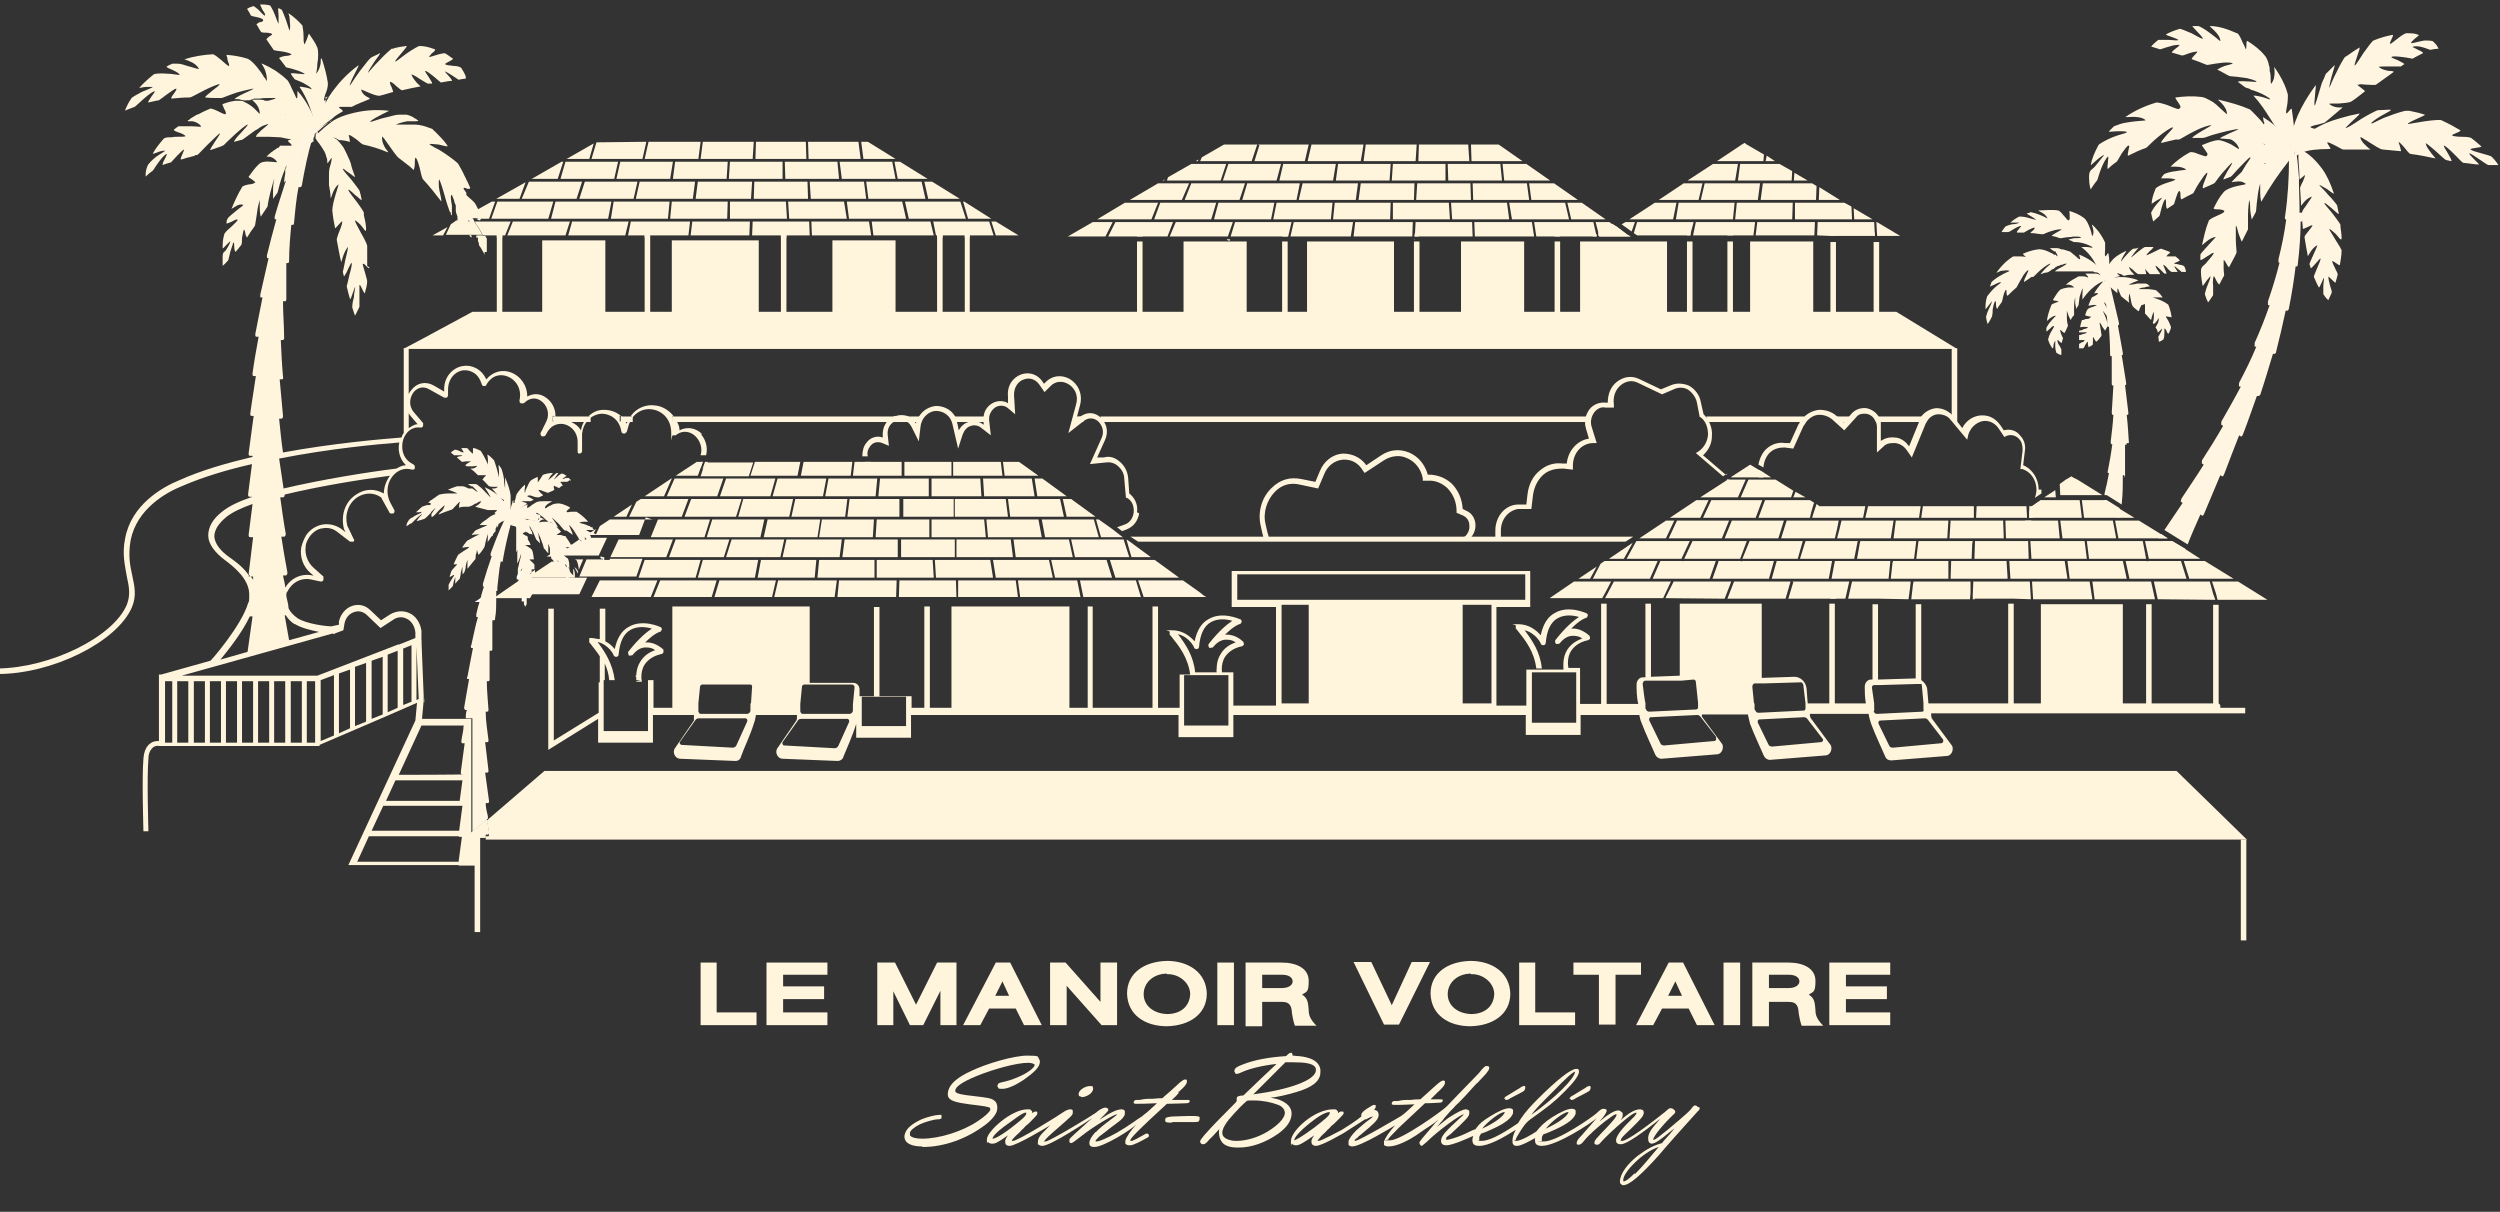 <?xml version="1.0" encoding="UTF-8"?>
<svg id="Calque_1" xmlns="http://www.w3.org/2000/svg" version="1.1" viewBox="0 0 451.4 218.8">
  <rect x="0" y="0" width="451.4" height="218.8" fill="#333333" stroke="none"/>
  <!-- Generator: Adobe Illustrator 30.0.0, SVG Export Plug-In . SVG Version: 2.1.1 Build 123)  -->
  <defs>
    <style>
      .st0 {
        fill: #fff5e0;
      }

      .st1 {
        fill: none;
        stroke: #fff4dc;
        stroke-miterlimit: 10;
        stroke-width: .9px;
      }

      .st2 {
        fill: #fff;
      }

      .st3 {
        fill: #fff4dc;
      }
    </style>
  </defs>
  <g id="Calque_2">
    <g>
      <g>
        <g>
          <path class="st0" d="M382.7,91.8c0,.6,0,1.1-.1,1.7h-.1l-2.6-1.7c.1-.4.2-.8.3-1.2h-.3s-.1-.2,0-.3h.5l2.4,1.5h0Z"/>
          <path class="st0" d="M384,79.9c0,.2,0,.4-.1.4h-.2v5.1c0,1.7,0,.4-.2.4h-.2c0,1.7,0,3.4-.2,5.1v.2h0l-2.7-1.7h-.4v-.3c.3-1.2.6-2.5.8-3.7h-.2s-.1-.2,0-.4c.3-1.6.6-3.2.8-4.8h-.2s-.1-.2-.1-.4c.2-1.6.4-3.3.5-4.9h-.2s-.1-.2-.1-.4c.1-1.6.2-3.3.3-4.9h-.2s-.1,0-.1-.4v-4.9h-.2s-.1,0-.1-.4c0-1.6-.1-3.3-.2-4.9h-.2s-.1,0-.1-.4,0-1-.1-1.5h0v-.6c-.1-1.8-.3-3.5-.6-5.2h0v-.4h1.1v.2c0,.3.1.5.2.8.5,2.1,1,4.2,1.5,6.4v.4h-.2c.3,1.7.6,3.3.9,5v.4h-.2c.3,1.7.5,3.3.8,5v.4h-.2c.2,1.7.4,3.4.6,5,0,.2,0,.4-.1.4h-.2c.2,1.7.3,3.4.4,5.1h-.4,0Z"/>
        </g>
        <path class="st0" d="M366.1,46.8s-.2-.3-.4-.5c-.3-.2-.5-.5-.4-.5.9-.4,1.9-.7,2.9-.8.6,0,1.5.3,2.2.7.2,0,.3.2.5.3h.3c.2.3.3.3.3.3,0-.3-.1-.5-.3-.7v-.2h-.3s-.2-.2-.3-.2c-.3-.3-.6-.4-.4-.4h1c.3,0,.6,0,.9.2.6,0,1.1.3,1.6.4.1,0,.5.4.9.7s.7.7.9.7c.3,0-.3-.9,0-.8,1.7.7,2.9,1.6,3.5,2.4.3.4.4.8.4,1.1v.4h0s0-.3-.2-.4c-.1,0-.3-.2-.5-.3-.2,0-.5,0-.8-.2h-6.8c-.2,0,.4-.4,1-.7s1.2-.7,1-.7c0,0-.4,0-.7.2-.2,0-.4,0-.6.2h-.3l-.2.2h0s-.2,0-.3.2l-.3.2c-.2,0-.4.2-.5.3-.3.2-.5.3-.6.3-.4,0-.8.2-1.1.3-.1,0,.3-.5.8-1s1.1-.9.9-.9-1,.5-1.7,1.1-1.3,1.3-1.4,1.3h-.3c-.5.4-.9.6-1.3.9-.1,0,0-.5.3-1,.2-.6.6-1.1.4-1.1s-.8.7-1.2,1.5c-.5.8-.8,1.5-.9,1.6-.6.5-1.1,1-1.6,1.5-.1,0-.2-.2-.2-.5s0-.7-.2-.5c0,0-.3.6-.4,1.1s-.2,1-.3,1.1c-.3.4-.6.8-.8,1.2,0,0-.2-.3-.2-.7s0-.8-.2-.7c-.1.2-.3.8-.4,1.5,0,.7-.1,1.3-.2,1.4-.4.8-.7,1.2-.7,1.2,0,0-.2-.4-.3-1.3,0,0,.2-.8.5-1.4.3-.6.6-1.3.6-1.4,0,0-.3.3-.6.7-.3.4-.6.8-.6.7,0-.7,0-1.4.3-2.3,0,0,.6-.8,1.2-1.4.6-.6,1.3-1,1.3-1.1s-.5,0-1,.3c-.5.2-1,.5-1,.4.1-.2.2-.5.3-.8,0,0,.9-.8,1.7-1.2.8-.5,1.6-.7,1.5-.8-.4-.2-1,0-1.5,0-.5.2-.8.4-.8.3.7-1,1.7-2.1,3-2.9h1.4c.6,0,1.1.2,1.3,0h0v.4h0Z"/>
        <path class="st0" d="M371.9,54.5s-.3,0-.6-.2c-.3,0-.6,0-.6-.2.4-.6.7-1.2,1.2-1.7.3-.3,1-.4,1.6-.5.6,0,1.1,0,1,0-.3-.4-.8-.5-1.1-.5s-.6,0-.4,0c.8-.7,1.6-1.1,2.3-1.5h.9c.4,0,.7.2.8.2s0-.2-.2-.4-.3-.3-.2-.3h1.8c.5,0,.9.3,1.2.5.6.4.7.7.7.7h-.4c-.2.2-.6.4-1,.6-.8.5-1.8,1.3-2.9,2.9v-1c0-.5.1-1.1,0-1,0,0-.3.8-.5,1.5-.1.7-.2,1.4-.2,1.5-.1.2-.3.4-.4.7l-.2-1c0-.6,0-1.2,0-1.1,0,0-.2.8-.2,1.5v1.7c-.3.3-.5.6-.6.9,0,0-.2-.3-.4-.8-.2-.5-.3-1-.3-.9v1.4c0,.7.2,1.2.2,1.3-.2.5-.4.9-.6,1.3,0,0-.2,0-.4-.2-.2-.2-.3-.4-.4-.3,0,0,0,.4.2.8.1.3.3.6.3.7-.1.3-.2.6-.2.8,0,0-.2,0-.4-.2-.2-.2-.4-.4-.4-.3s0,.6.3.9c.2.4.4.7.4.8v1s-.3,0-.9-.4c0,0-.2-.6-.2-1.1v-1.1s-.2.3-.3.7c0,.4-.1.8-.2.7-.3-.4-.6-.9-.8-1.6,0,0,.2-.8.5-1.3s.6-1,.6-1.1-.4,0-.7.4c-.4.3-.7.7-.7.5v-.6s.4-.8.9-1.3c.4-.5.9-.9.8-.9-.4,0-.8.3-1.1.5-.3.3-.5.5-.5.4.1-.9.4-1.8.8-2.8,0-.2.5-.3.9-.5.4,0,.8-.3.9-.4h0l-.3.3h0Z"/>
        <path class="st0" d="M377.6,57.2s-1.2-.2-1.1-.3c.1-.3.2-.7.4-1,.1-.2.6-.4,1-.5.4-.2.8-.3.7-.3-.9-.2-1.5.3-1.5,0,.2-.5.4-1,.6-1.4,0,0,1.1-.5,1.1-.7s-.8,0-.7,0c.8-1.4,1.6-2.1,1.6-2.1,0,0,.3.3.7,1.1.4.8.7,2,.7,3.8,0,0-.3-.3-.6-.6-.3-.4-.6-.7-.6-.6,0,0,.3.6.6,1.2.3.5.5,1.1.5,1.2,0,.2,0,.5-.1.7,0,0-.3-.4-.6-.8-.3-.4-.6-.8-.6-.8,0,0,.2.6.5,1.2.2.6.4,1.2.4,1.3v.2c-.2.3-.3.6-.5.9,0,0-.2-.3-.5-.7-.2-.4-.4-.8-.5-.7,0,0,.1.6.2,1.2.1.6.2,1.2.1,1.2-.3.4-.6.8-.9,1,0,0-.2-.2-.3-.4-.1-.2-.2-.5-.3-.4v.7c0,.3,0,.7-.1.7-.3.2-.5.3-.7.4,0,0,0-.2-.1-.5,0-.3,0-.5-.1-.5,0,0-.2.3-.4.6-.1.3-.3.6-.4.6h-.7v-.8s.3-.2.5-.3c.3,0,.5-.3.5-.4h-1v-.9s.4,0,.7-.2c.4,0,.7-.2.7-.3h-1.4v-.3s.5,0,.9-.3c.4,0,.8-.3.7-.3-.7-.2-1.4,0-1.4,0,0-.4.2-.8.3-1.3,0,0,.3,0,.7-.2.3,0,.7,0,.7-.2h0l.3-.2h0Z"/>
        <path class="st0" d="M386.7,55s-.1.3-.3.6c-.1.3-.2.6-.3.6-.3-.3-.7-.5-1-.9-.2-.2-.3-.8-.4-1.4-.1-.5-.2-1-.2-.9-.3,1,0,1.8,0,1.7l-1.5-1.2s-.2-.4-.3-.7c-.1-.3-.3-.7-.3-.7-.2,0,0,.9-.1.8-.8-.6-1.4-1.2-1.8-1.5-.4-.4-.6-.6-.6-.6,0,0,.4-.4,1.4-.6,1-.2,2.6-.4,4.8.4.1,0-.4.2-.9.4s-.9.4-.8.4.8,0,1.5-.2h1.5c.3,0,.6.3.8.5.1,0-.5,0-1,.2-.6,0-1.1.3-1,.3h1.5c.7,0,1.5.2,1.6.2l.2.2c.4.3.7.7,1,1.1h-.9c-.5,0-1,0-.9,0,0,0,.7.2,1.4.5.7.3,1.3.7,1.4.8.3.7.5,1.5.6,2.2,0,.2-.2,0-.5,0s-.5-.2-.5,0,.3.4.5.9c.2.4.4.9.4,1-.1.5-.3.9-.5,1.2,0,0-.2-.2-.3-.5-.1-.3-.3-.5-.4-.5v1c0,.5-.1.9-.2,1-.5.4-.8.4-.8.4,0,0,0-.3-.1-.9,0,0,.2-.3.4-.7.2-.3.3-.7.3-.8,0,0-.2.2-.4.4-.2.2-.4.4-.4.3,0-.3-.2-.6-.4-.9,0,0,.2-.3.4-.7.2-.4.2-.9.2-1,0,0-.2.3-.4.6-.2.3-.5.5-.5.5l-.2-.2s.2-.5.2-1v-1c-.2.3-.3.7-.4,1,0,.3-.1.5-.2.4-.3-.3-.6-.7-1-1.1v-1.7h0l-.6.2h0Z"/>
        <path class="st0" d="M387.2,48.2s.4,1.3.3,1.3h-1.3c-.3,0-.7-.4-1.1-.8-.4-.3-.8-.6-.7-.5.3,1,1.1,1.3.9,1.4-.6,0-1.2,0-1.7.2,0,0-.3,0-.6-.3-.3,0-.6-.2-.7-.2,0,0,0,.2.2.3s.3.3.2.3c-.4,0-.7.2-1,.3s-.5.3-.7.5c-.4.4-.6.6-.6.6l-.2-.4c0-.3-.2-.7-.1-1.4,0-.6.4-1.5,1.1-2.3.6-.8,1.6-1.4,2.7-1.9.1,0-.2.4-.5.9s-.5,1-.4,1c0,0,.5-.7,1-1.2.5-.6,1.1-1.1,1.2-1.1.3,0,.6,0,.9-.2.1,0-.3.4-.7.9-.4.5-.7,1-.6.9l1.2-1c.6-.5,1.2-.9,1.3-.9h1.5c.1,0-.2.4-.6.7-.4.4-.7.7-.6.8,0,0,.7-.3,1.3-.6.6-.3,1.2-.6,1.3-.6.6.2,1.1.4,1.6.6.1,0,0,.2-.3.4-.2.2-.4.4-.3.4h1.6c.3.2.6.5.8.7,0,0-.2.2-.5.3s-.5.2-.5.3.5,0,.9.2c.4,0,.8.2.9.3.3.6.3,1,.3,1h-.8s-.3-.3-.6-.5c-.3-.3-.6-.5-.7-.5,0,0,.1.3.3.5.2.3.3.5.3.5h-1.1s-.4-.2-.7-.6c-.3-.4-.7-.7-.8-.7,0,0,.1.4.3.8.2.4.3.8.3.8h-.4s-.4-.4-.8-.8c-.4-.4-.8-.7-.8-.6.2.8,1,1.4.8,1.5h-1.8c-.1,0-.3-.3-.6-.6-.2-.3-.5-.6-.6-.6h.2Z"/>
        <path class="st0" d="M373.7,39.5v-.7c0-.4-.1-.7,0-.7.9.3,1.7.6,2.5,1.2.5.3.9,1.2,1.2,2,.3.8.3,1.4.4,1.3.3-.4.2-1,.1-1.4s-.3-.7-.1-.6c1.1,1,1.8,2.1,2.3,3.2v1.2c0,.5-.1,1,0,1.2,0,.2.2,0,.3-.2s.3-.4.3-.2c.2,1,.2,1.9,0,2.6,0,.7-.2,1.2-.4,1.7-.3.8-.5,1.2-.5,1.2,0,0,0-.2-.2-.5-.1-.3-.3-.9-.5-1.5-.5-1.3-1.3-3.2-3.3-4.7-.1,0,.4,0,1,0s1.1.3,1,0c0,0-.9-.5-1.7-.7-.8-.2-1.5-.2-1.7-.2-.3-.2-.6-.3-.9-.4-.1,0,.4-.2,1.1-.3.6,0,1.3,0,1.1-.2,0,0-1-.2-1.8,0-.8,0-1.6.2-1.7.2h-.3c-.5-.2-.9-.3-1.4-.4-.2,0,.3-.3.8-.6s1-.5.9-.6c-.1,0-.9,0-1.7.3-.8.2-1.5.6-1.6.6-.7,0-1.4-.2-2-.2s0-.3.2-.5.4-.5.2-.5-.5.2-1,.4c-.4.2-.8.5-.9.5h-1.2c-.1,0,0-.3.3-.6.2-.3.5-.5.4-.6-.2,0-.7.2-1.2.5s-.9.6-1.1.6h-1.2s.2-.4.7-1c0,0,.6-.3,1.2-.4.6,0,1.2-.2,1.3-.3h-.8c-.4,0-.9,0-.8,0,.4-.4,1-.8,1.6-1.1.1,0,.8,0,1.5.2s1.4.4,1.5.4-.3-.3-.8-.6-.9-.5-.8-.6c.2,0,.4,0,.6-.2.1,0,1,.2,1.7.5.8.3,1.4.7,1.4.6-.2-.4-.6-.8-1-1s-.8-.4-.6-.4c1,0,2.2-.2,3.5,0,.2,0,.6.4,1,.9.4.4.7.9.9.9h0l.2-.2h0Z"/>
      </g>
      <g>
        <g>
          <path class="st0" d="M391.4,97.2h-1.7s0-.2.2-.4c0,0,.2-.3.3-.4l1.2.8Z"/>
          <path class="st0" d="M392.2,97.7l2.4,1.4c0,.2-.2.4-.2.6-.1.3-.3.5-.4.4l-.3-.2-3.3-2.2h2s-.2,0-.2,0Z"/>
          <path class="st0" d="M415.7,38.5h0v1.2h0c0,.2,0,.3-.1.3h-.2c0,2.5-.2,5.1-.5,7.6,0,.3-.1.6-.2.5h-.2c-.3,2.5-.7,5-1.2,7.5,0,.3-.2.5-.3.5h-.3c-.5,2.4-1.1,4.9-1.7,7.3,0,.3-.2.5-.3.5h-.3c-.7,2.3-1.4,4.7-2.2,7.1,0,.3-.3.5-.4.5h-.3c-.8,2.2-1.6,4.6-2.5,6.9-.1.3-.3.5-.4.4l-.3-.2c-.9,2.3-1.8,4.6-2.7,7-.1.3-.3.5-.4.4l-.3-.2c-1,2.3-1.9,4.6-2.9,6.9-.1.3-.3.5-.4.4l-.3-.2c-.8,1.8-1.6,3.6-2.3,5.4l-4.2-2.6c1.1-1.6,2.2-3.3,3.3-4.9l-.3-.2c-.1,0,0-.3.1-.6,1.3-2,2.7-4,4-6.1l-.3-.2c-.1,0,0-.3,0-.6,1.3-2,2.6-4.1,3.8-6.2l-.3-.2c-.1,0,0-.3,0-.6,1.2-2.1,2.4-4.2,3.5-6.3h-.3c-.1-.2,0-.4,0-.7,1.1-2.1,2.2-4.3,3.1-6.5h-.3v-.7c1-2.2,1.9-4.5,2.7-6.8h-.3v-.7c.8-2.3,1.5-4.6,2.1-7h-.2v-.6c.6-2.4,1.1-4.8,1.4-7.2h-.2s-.1-.3,0-.6c.5-3.4.7-6.9.7-10.4v-.9h1.4v.4c.2,1.3.3,2.7.4,4v1.2c0,1.2.1,2.5.1,3.7v1.4h.5,0Z"/>
        </g>
        <path class="st0" d="M393.7,19.4c.1,0-.1-.5-.4-.9s-.6-.9-.5-.9c1.5-.2,3.1-.3,4.6-.1.5,0,1,.3,1.6.6.3.2.6.3.8.5.3.2.5.4.7.6.9.8,1.6,1.5,1.6,1.4,0-1.6-2.1-2.8-1.5-2.6,2.1.5,3.9,1,5.5,1.7.2,0,.8.7,1.4,1.3.6.6,1.1,1.2,1.2,1.4.2.1.2-.2,0-.6,0-.4-.2-.8,0-.6,1.3.8,2.4,1.7,3.2,2.6.8.9,1.3,1.8,1.7,2.5.3.7.4,1.3.5,1.7v.6s-.2-.2-.7-.6c-.4-.3-1.1-.8-2.1-1.2-1-.4-2.3-.8-4-1.1-1.7-.3-3.8-.5-6.4-.7-.3,0,.7-.5,1.6-.9s1.9-.8,1.6-.8-1.8.3-3.3.7l-1.1.3c-.3.1-.7.2-.9.3-.5.2-.9.3-1,.3h-1.9c-.3,0,.6-.6,1.6-1.2s2-1.1,1.7-1.1-1.7.4-3,1.1c-1.4.7-2.6,1.5-2.8,1.5h-.6c-.9.2-1.7.4-2.5.6-.3,0,.3-.7.9-1.4.6-.7,1.4-1.4,1.1-1.4s-1.5.8-2.6,1.7c-1.1.9-2,1.9-2.2,2-1.2.4-2.2.9-3.2,1.4-.2.1-.1-.4,0-.9s.3-1,0-.9c-.2,0-.7.7-1.2,1.4-.4.7-.8,1.4-.9,1.5-.6.4-1.2.9-1.6,1.3-.1.1-.1-.4,0-1.1,0-.6.2-1.2,0-1.1-.3.2-.8,1.1-1.2,2.1-.4,1-.6,1.9-.7,2.1-.8,1-1.2,1.7-1.2,1.7,0,0-.3-.7-.3-2.2s.5-1.2,1.2-2.1,1.4-1.7,1.5-1.9c0-.1-.6.3-1.2.8s-1.2,1.1-1.2,1c.2-1.1.7-2.3,1.4-3.6.1-.2,1.3-.9,2.5-1.4s2.4-.7,2.6-.9c.2-.2-.7-.2-1.6-.2s-1.8.2-1.6,0c.3-.3.6-.6.9-.9,0,0,.5-.2,1.1-.4.6-.2,1.3-.3,2-.4,1.4-.2,2.7-.2,2.6-.3-.5-.5-1.5-.6-2.3-.6s-1.4.1-1.3,0c1.6-1.1,3.5-2,5.6-2.6.3,0,1.2.2,2,.5s1.6.7,2,.7h0l.3-.3h0Z"/>
        <path class="st0" d="M401.5,38s-.4-.2-.9-.2-.9,0-.9-.2c.5-1,1-2,1.8-2.9.4-.5,1.5-.9,2.4-1.1.9-.2,1.7-.3,1.6-.4-.6-.5-1.3-.5-1.8-.4-.5,0-.8.2-.7,0,1.1-1.2,2.2-2.2,3.3-3,.1-.1.8-.2,1.4-.2h1.3c.2,0-.1-.3-.4-.4-.3-.2-.6-.3-.4-.4,2-1,3.6-1.2,4.6-1.3,1,0,1.5.1,1.5.1,0,0-.5.8-1.6,2.2-1.1,1.4-2.6,3.5-4.4,6.6,0,.2-.2-.7-.2-1.6s0-1.8,0-1.6c-.1.2-.4,1.4-.5,2.6-.2,1.2-.2,2.4-.3,2.5-.2.4-.5.9-.7,1.3,0,.2-.2-.7-.3-1.7,0-.9-.1-1.9-.2-1.7,0,0-.2,1.4-.2,2.6v2.6l-.2.4-.9,1.8c0,.2-.3-.6-.6-1.4-.2-.8-.4-1.6-.5-1.4v2.5c0,1.1.2,2.2.1,2.4-.4.9-.9,1.7-1.3,2.5,0,.2-.3-.2-.5-.6-.2-.4-.4-.7-.5-.6v1.5c0,.7.2,1.3,0,1.4-.3.6-.6,1.1-.8,1.5,0,0-.3-.3-.5-.7s-.4-.9-.5-.8c-.1.2-.2,1-.1,1.7v1.7c-.6.9-.9,1.3-.9,1.3,0,0-.3-.5-.6-1.5,0,0,.2-.9.5-1.6.3-.7.6-1.5.5-1.6,0,0-.4.4-.7.8-.3.5-.7,1-.7.9-.1-.7-.3-1.6-.3-2.6s.5-.9,1.1-1.7c.6-.7,1.2-1.4,1.2-1.6s-.6.2-1.2.6c-.6.4-1.2.8-1.2.6v-.9c0-.2.8-1,1.5-1.8s1.4-1.5,1.3-1.4c-.6,0-1.2.4-1.7.8-.5.4-.8.7-.8.6.3-1.3.6-2.8,1.2-4.3,0-.2.7-.6,1.4-.9.6-.3,1.3-.5,1.4-.8h0v-.2h0Z"/>
        <path class="st0" d="M398.6,27.8s-.2-.4-.5-.8-.6-.8-.5-.8c1-.4,1.9-.8,2.9-.9.6,0,1.6.4,2.4.8.8.5,1.4.9,1.4.8-.4-1.5-2.1-1.9-1.7-2,1.5-.2,2.8-.3,4-.2.2,0,.7.3,1.2.7.5.3,1,.7,1.1.7.4,0-.6-1.2-.3-1.2,2,.3,3.4.8,4.3,1.2.9.4,1.3.7,1.3.7,0,0-.7.6-2.2,1.3-1.5.8-3.9,1.8-7.2,3.1-.2,0,.3-.7.7-1.4.5-.7,1-1.4.8-1.4s-1,.9-1.8,1.7c-.8.8-1.5,1.7-1.7,1.8l-1.3.5c-.2,0,.3-.7.7-1.5.5-.8,1-1.6.8-1.5-.1,0-.9.9-1.7,1.8-.8.9-1.4,1.9-1.5,1.9l-.4.2-1.6.7c-.2,0,0-.7.3-1.4.3-.8.6-1.5.4-1.4-.2,0-.8.9-1.4,1.8s-1,1.8-1.1,1.9c-.8.4-1.4.7-2.1,1.1-.1,0-.2-.3-.2-.7s0-.8-.2-.8-.4.6-.6,1.2c-.2.6-.3,1.1-.4,1.2-.4.3-.8.5-1.2.8-.1,0-.2-.4-.2-.8s0-1-.1-.9c-.2,0-.5.8-.7,1.5s-.3,1.3-.4,1.5c-.7.6-1.1,1-1.1,1,0,0-.2-.5-.4-1.6,0,0,.4-.8.9-1.4.5-.6,1-1.1,1.1-1.3,0,0-.5.2-1,.5s-1,.7-.9.6c0-.8.3-1.7.7-2.7,0-.2.9-.7,1.8-1s1.7-.5,1.8-.7c0,0-.6-.2-1.3-.2s-1.4,0-1.3,0c.2-.3.3-.5.5-.7s1.2-.5,2.2-.6c1-.2,2-.2,1.8-.3-.5-.4-1.2-.5-1.8-.5s-1.1,0-1,0c1-1,2.2-1.9,3.5-2.6.2-.1.9,0,1.5.3.6.2,1.3.5,1.5.4h0l.2-.3h0Z"/>
        <path class="st0" d="M417.5,40.7c0-.2-1.7.8-1.7.6,0-.8-.2-1.6-.2-2.5s.6-1.3,1-2c.5-.7.9-1.3.8-1.3-1.4.5-1.9,1.9-1.9,1.6l-.2-3.2s.2-.6.5-1.1c.2-.5.4-1,.4-1.1,0-.3-1,.9-1,.6,0-1.7-.2-3-.2-3.9v-1.4s.8,0,2.1,1.1c.6.5,1.4,1.3,2.2,2.4.8,1.1,1.5,2.6,2.1,4.4,0,.2-.6-.3-1.3-.8-.7-.4-1.4-.8-1.3-.7,0,.2.9.9,1.6,1.8.8.8,1.5,1.7,1.6,1.9.1.5.2,1,.3,1.5,0,.2-.6-.4-1.3-1-.7-.6-1.3-1.1-1.3-.9s.8,1,1.5,1.9,1.4,1.9,1.4,2v.4c.1.7.2,1.3.2,2s-.6-.3-1.1-.8c-.6-.5-1.1-1-1.1-.8s.6,1,1.1,1.9c.6.9,1.1,1.8,1.1,1.9,0,1-.2,1.8-.3,2.6,0,.4-1.3-.9-1.4-.6,0,.3,1,2.1,1,2.3-.1.6-.3,1.1-.4,1.5,0,.3-1.2-1.2-1.3-1,0,.2.1.8.3,1.5.2.6.4,1.2.3,1.4-.4.9-.6,1.3-.6,1.3,0,0-.4-.3-.9-1.1v-1.4c0-.7.2-1.3.1-1.5,0-.2-.8,1.9-.9,1.7-.3-.5-.6-1.2-.9-1.9-.1-.2,1.3-3,1.2-3.3,0-.3-1.7,2-1.8,1.7,0-.2-.1-.4-.2-.7,0-.3,1.6-3.5,1.4-3.4-1.1.5-1.7,2.2-1.7,1.9-.2-1-.4-2.1-.6-3.4,0-.4,1.6-1.9,1.5-2.3h0v.2h-.1Z"/>
        <path class="st0" d="M433.1,25.3c-.1,0,0,.5.2,1,.1.5.3,1,.2,1-1.1-.1-2.2-.2-3.2-.3-.6,0-1.6-.8-2.5-1.3l-.6-.4c-.2-.1-.4-.2-.5-.3-.3-.2-.5-.3-.5-.2,0,.4.3.7.5,1,.1.1.3.3.4.4s.2.2.3.3c.4.4.8.5.5.5h-4.8c-.2,0-.8-.4-1.4-.7-.6-.3-1.2-.6-1.4-.6s0,.3.2.6c.2.3.4.6.2.6-2.3,0-3.9.2-4.9.6s-1.5.9-1.5.8c0,0,0-.3.1-.9s.5-1.5,1.4-2.4c.9-1,2.2-1.9,4-2.7.9-.4,1.8-.7,2.9-1,1-.3,2.2-.6,3.3-.8.2,0-.4.6-1.2,1.3-.7.7-1.5,1.4-1.2,1.3.1,0,.5-.2,1-.5s1.1-.7,1.7-1.1c1.3-.8,2.7-1.5,3-1.6.7,0,1.5-.1,2.2-.1s-.7.6-1.7,1.2-1.9,1.3-1.6,1.3,1.5-.8,3-1.3c1.5-.6,3-1,3.2-1h.6c1,.2,1.9.4,2.8.7.3,0-.6.4-1.5.8s-1.7.8-1.5.9c.2,0,1.6-.3,3-.5s2.8-.3,3-.2c1.3.6,2.4,1.2,3.4,1.8.4.3-1.7.7-1.4,1,.2.1,1,.2,1.8.2s1.6.1,1.7.3c.7.5,1.2,1,1.7,1.4.3.3-2.2.3-1.9.6.4.4,3.5,1,3.8,1.3.9.9,1.2,1.5,1.2,1.5h-1.8c-.3,0-3-2.1-3.4-2.1s1.9,2,1.7,2c-.8,0-1.7-.2-2.8-.3-.2,0-.9-.8-1.7-1.6-.8-.8-1.6-1.5-1.8-1.5s.3.7.7,1.4c.4.7.8,1.4.6,1.4l-.9-.2c-.2,0-1.1-.9-2-1.7-.9-.8-1.8-1.5-1.7-1.3.1.7.7,1.3,1.1,1.9.4.5.8.9.6.8-1.4-.3-2.8-.6-4.4-.8-.3,0-.7-.6-1.2-1.2s-1-1.1-1.3-1.1h0l.3-.2h0Z"/>
        <path class="st0" d="M425.6,15.2c-.2.1,1.6,1.2,1.4,1.3-.8.6-1.6,1.3-2.4,1.8-.5.3-1.5.3-2.4.4h-1.2c-.3,0-.5,0-.4.1.6.5,1.3.6,1.8.6h.6c.1,0,.2,0,0,0l-3.2,2.7c-.1.1-.7.2-1.3.4-.6.1-1.2.3-1.3.4-.1.1.2.2.5.3.3,0,.6.2.5.3-1.5,1.4-2.6,2.5-3.3,3.4-.7.8-1,1.3-1,1.3,0,0-.1-.2-.2-.7,0-.5-.2-1.3,0-2.5.1-1.1.5-2.6,1.2-4.2s1.8-3.5,3.2-5.4c.1-.2,0,.8-.1,1.8s-.2,2,0,1.8c.1-.2.5-1.6.9-2.9.1-.3.2-.7.3-1,.1-.3.3-.7.4-.9.2-.6.4-1,.5-1,.5-.5.9-.9,1.4-1.4.2-.2-.2.9-.5,2s-.5,2.2-.4,2c.1-.1.6-1.5,1.3-2.8.6-1.3,1.4-2.6,1.5-2.7l.5-.3c.7-.5,1.4-1,2.1-1.4.2-.1-.1.7-.4,1.6-.3.9-.6,1.8-.4,1.6.2-.1.9-1.2,1.6-2.3.8-1.1,1.6-2.2,1.8-2.2,1.2-.5,2.3-.8,3.4-1,.2,0,0,.4-.2.8s-.4.9-.2.8c.2,0,.7-.5,1.4-1,.6-.5,1.3-.9,1.5-.9.8,0,1.5,0,2.2.3.2,0-.3.4-.7.7-.4.4-.8.7-.6.8.3,0,1-.2,1.9-.4.8-.2,1.7,0,1.9,0,.5.4.8.8.9,1,.2.3.2.4.2.4,0,0-.6,0-1.5.2-.1,0-.7-.3-1.5-.5-.7-.2-1.5-.2-1.7,0,0,0,.5.2,1,.5.5.2,1,.5.9.6-.6.3-1.2.6-1.9,1-.1,0-.9-.2-1.8-.3s-1.8-.2-2,0c-.1.1.5.3,1.2.6.6.3,1.2.6,1.1.7l-.6.4h-2.1c-1,0-2,0-1.9.1.5.4,1.2.6,1.8.7.6,0,1,.1.9.2l-3.2,2.3c-.2.1-.8,0-1.5,0s-1.3-.2-1.6,0h-.3,0Z"/>
        <path class="st0" d="M405.4,9.4s.2-.5.2-1,0-1.1.2-1c1.1.7,2.2,1.5,3.1,2.6.3.3.5.8.7,1.4,0,.3.2.6.2.9s0,.6.1.8c.2,1.2,0,2.1.2,2,.5-.6.6-1.4.6-2.1s-.2-1.1,0-.8c.6.8,1.1,1.7,1.5,2.5s.7,1.6.9,2.4c0,.2,0,1-.1,1.7s-.3,1.4-.2,1.6c0,.5.9-1.1,1-.7.2,1.3.3,2.3.4,3.2v4s-.8-.5-2.1-2.2c-.6-.8-1.4-2-2.2-3.3-.8-1.3-1.8-2.8-3-4.1-.1-.1.7,0,1.5.2s1.6.6,1.5.4-1.2-.9-2.3-1.3c-.3-.1-.5-.2-.8-.3-.3,0-.5-.2-.7-.3-.4-.1-.7-.2-.8-.3-.4-.3-.8-.6-1.2-.9-.2-.1.7-.2,1.6-.1.9,0,1.9.2,1.7,0,0-.1-1.3-.6-2.5-.7-1.2-.2-2.3-.2-2.4-.3l-.4-.2c-.6-.3-1.2-.7-1.7-.9-.2,0,.5-.4,1.3-.7.8-.2,1.6-.4,1.4-.5s-1.3-.2-2.4,0c-1.1.1-2.1.4-2.3.3-.9-.4-1.8-.7-2.6-1-.2,0,.1-.4.4-.7s.6-.6.5-.7c-.1,0-.8.1-1.4.3s-1.2.5-1.4.4l-1.7-.5c-.2,0,.2-.4.6-.7s.8-.6.7-.7c-.2,0-1,0-1.8.3-.8.2-1.5.5-1.7.5-1-.3-1.6-.5-1.6-.5,0,0,.4-.5,1.3-1.2h1.8c.8,0,1.7.2,1.8,0,.1,0-.5-.3-1.1-.5s-1.2-.4-1.1-.5c.7-.4,1.5-.7,2.5-1,.2,0,1.1.4,2.1.8.9.5,1.8,1,2,1s-.3-.6-.9-1.2c-.5-.6-1.1-1.1-.9-1.1h1c.2,0,1.3.6,2.3,1.4,1,.7,1.8,1.5,1.7,1.3,0-.7-.6-1.4-1.1-1.9s-.9-.8-.8-.8c1.5,0,3.1.5,4.9,1.3.3,0,.7.9,1,1.6.4.7.6,1.5.9,1.7h-.4Z"/>
      </g>
    </g>
    <polygon class="st3" points="121.3 127.9 125.3 127.9 125.3 127.9 121.3 127.9"/>
    <rect class="st3" x="97.9" y="43.4" width="11.4" height="13.2"/>
    <rect class="st3" x="150.3" y="43.4" width="11.4" height="13.2"/>
    <rect class="st3" x="121.3" y="43.4" width="15.7" height="13.2"/>
    <g>
      <polygon class="st3" points="222 43.5 221.5 43.3 221.6 43.2 222.1 43.2 222 43.5"/>
      <rect class="st3" x="213.7" y="43.6" width="11.4" height="13"/>
    </g>
    <rect class="st3" x="263.8" y="43.6" width="11.4" height="13"/>
    <rect class="st3" x="236" y="43.6" width="15.7" height="13"/>
    <g>
      <polygon class="st3" points="93.8 35.9 89.6 35.9 94.9 32.9 93.8 35.9"/>
      <polygon class="st3" points="94 36.4 99.9 36.4 99 39.5 88.7 39.5 89.8 36.4 93.9 36.4 94 36.4 94 36.4"/>
      <polygon class="st3" points="96 32.3 101.4 29.2 101.7 29.2 100.7 32.3 96 32.3"/>
      <polygon class="st3" points="95.5 32.8 105.1 32.8 104.1 35.9 94.2 35.9 95.5 32.8"/>
      <polygon class="st3" points="109.8 39.5 99.5 39.5 100.3 36.4 110.4 36.4 109.8 39.5"/>
      <polygon class="st3" points="102.1 29.2 111.6 29.2 110.9 32.3 101.2 32.3 102.1 29.2"/>
      <polygon class="st3" points="114.4 35.9 104.6 35.9 105.6 32.8 115.1 32.8 114.4 35.9"/>
      <polygon class="st3" points="120.6 39.5 110.3 39.5 110.8 36.4 120.9 36.4 120.6 39.5"/>
      <polygon class="st3" points="112 29.2 121.5 29.2 121 32.3 111.3 32.3 112 29.2"/>
      <polygon class="st3" points="125.1 35.9 114.8 35.9 115.5 32.8 125.5 32.8 125.1 35.9"/>
      <polygon class="st3" points="117.1 25.6 126.5 25.6 126.1 28.7 116.4 28.7 117.1 25.6"/>
      <polygon class="st3" points="121.9 29.2 131.4 29.2 131.2 32.3 121.5 32.3 121.9 29.2"/>
      <polygon class="st3" points="131.3 39.5 121 39.5 121.3 36.4 131.4 36.4 131.3 39.5"/>
      <polygon class="st3" points="135.6 35.9 125.6 35.9 126 32.8 135.8 32.8 135.6 35.9"/>
      <polygon class="st3" points="126.9 25.6 136.1 25.6 135.9 28.7 126.5 28.7 126.9 25.6"/>
      <polygon class="st3" points="131.8 29.2 141.3 29.2 141.3 32.3 131.6 32.3 131.8 29.2"/>
      <polygon class="st3" points="142.1 39.5 131.8 39.5 131.8 36.4 141.9 36.4 142.1 39.5"/>
      <polygon class="st3" points="145.5 25.6 145.6 28.7 136.4 28.7 136.5 25.6 145.5 25.6"/>
      <polygon class="st3" points="145.9 35.9 136.1 35.9 136.2 32.8 145.8 32.8 145.9 35.9"/>
      <polygon class="st3" points="141.7 29.2 151.2 29.2 151.5 32.3 141.8 32.3 141.7 29.2"/>
      <polygon class="st3" points="142.5 39.5 142.3 36.4 152.4 36.4 152.9 39.5 142.5 39.5"/>
      <polygon class="st3" points="155 25.6 155.4 28.7 146 28.7 145.9 25.6 155 25.6"/>
      <polygon class="st3" points="156.4 35.9 146.4 35.9 146.2 32.8 156 32.8 156.4 35.9"/>
      <polygon class="st3" points="161.1 29.2 161.7 32.3 152 32.3 151.6 29.2 155.5 29.2 155.5 29.2 155.7 29.2 161.1 29.2"/>
      <polygon class="st3" points="153.3 39.5 152.9 36.4 162.9 36.4 163.6 39.5 153.3 39.5"/>
      <polygon class="st3" points="166.4 32.8 167.1 35.9 156.8 35.9 156.4 32.8 166.4 32.8"/>
      <polygon class="st3" points="164.1 39.5 163.4 36.4 167.2 36.4 167.2 36.4 167.4 36.4 173.4 36.4 174.4 39.5 164.1 39.5"/>
      <polygon class="st3" points="80.8 41 80 42.5 78.1 42.5 80.8 41"/>
      <path class="st3" d="M82.6,39.4h0Z"/>
      <path class="st3" d="M85.1,42.5v.4s-.2-.3-.4-.4h.4Z"/>
      <path class="st3" d="M86.1,39.5h.5v.2c0,.2-.2,0-.6-.2h0Z"/>
      <path class="st3" d="M85.8,42.5h1.4c0,.2,0,.3.2.4h-1.4v-.4h-.2Z"/>
      <path class="st3" d="M86.6,39.5c-.2-.5-.4-1-.5-1.6l2.7-1.5h.6l-1.1,3.1h-1.7Z"/>
      <path class="st3" d="M92.2,40l-1,2.5h-.5v.4h-1v-.4h-2.5c-.2-.4-.5-.9-.8-1.4-.3-.4-.5-.7-.7-1.1h6.6,0Z"/>
      <polygon class="st3" points="102.9 40 102.1 42.5 91.6 42.5 92.6 40 102.9 40"/>
      <polygon class="st3" points="113.5 40 112.9 42.5 102.6 42.5 103.3 40 103.2 40 113.5 40"/>
      <polygon class="st3" points="113.9 40 124.6 40 124.3 42.5 117.3 42.5 117.3 42.9 116.4 42.9 116.4 42.5 113.4 42.5 113.9 40"/>
      <polygon class="st3" points="135.4 40 135.3 42.5 124.7 42.5 125 40 135.4 40"/>
      <polygon class="st3" points="146.1 40 146.2 42.5 142 42.5 142 42.9 141 42.9 141 42.5 135.8 42.5 135.9 40 146.2 40 146.1 40"/>
      <polygon class="st3" points="156.9 40 157.3 42.5 146.6 42.5 146.5 40 156.9 40"/>
      <polygon class="st3" points="168 40 168.6 42.5 157.7 42.5 157.4 40 168.1 40 168 40"/>
      <polygon class="st3" points="107.2 25.9 106.4 28.7 102.3 28.7 107.2 25.9"/>
      <polygon class="st3" points="116.7 25.6 116 28.7 106.8 28.7 107.7 25.7 116.7 25.6"/>
      <polygon class="st3" points="161.7 28.7 155.9 28.7 155.5 25.6 156.7 25.6 161.7 28.7"/>
      <polygon class="st3" points="167.5 32.3 162.1 32.3 161.5 29.2 162.5 29.2 167.5 32.3"/>
      <polygon class="st3" points="173.3 35.9 167.6 35.9 166.9 32.8 168.3 32.8 173.3 35.9"/>
      <polygon class="st3" points="174.8 39.5 173.9 36.4 174.1 36.4 179 39.5 174.8 39.5"/>
      <polygon class="st3" points="178.6 40 179.4 42.5 175.1 42.5 175.1 42.9 174.2 42.9 174.2 42.5 170.2 42.5 170.2 42.9 169.2 42.9 169.2 42.5 169 42.5 168.5 40 178.6 40"/>
      <polygon class="st3" points="183.9 42.5 179.8 42.5 179 40 179.8 40 183.9 42.5"/>
    </g>
    <polygon class="st3" points="379.6 89.4 372 89.4 371.9 87.4 373 86.6 373.7 86.2 374 86 374.3 86.2 375.1 86.6 379.6 89.4"/>
    <rect class="st3" x="89.7" y="42" width="1" height="14.6"/>
    <rect class="st3" x="404.6" y="151.6" width="1" height="18.2"/>
    <polygon class="st3" points="70 129.6 70 129.6 70 129.6 70 129.6"/>
    <polygon class="st3" points="72 116.4 71.8 116.5 71.8 116.4 72 116.4"/>
    <polygon class="st3" points="75.2 116.1 75.2 116.2 75.2 116.3 75.2 116.1 75.2 116.1"/>
    <polygon class="st3" points="166.8 127.9 167.8 127.9 167.8 127.9 166.8 127.9"/>
    <polygon class="st3" points="289.3 127.9 290.3 127.9 290.3 127.9 289.3 127.9"/>
    <g>
      <rect class="st3" x="330.5" y="107.1" width="1" height="1"/>
      <polygon class="st3" points="330.5 127.9 331.5 127.9 331.5 127.9 330.5 127.9"/>
    </g>
    <polygon class="st3" points="338.4 127.9 338.4 128 338.3 128 338.3 127.6 338.4 127.9"/>
    <polygon class="st3" points="362.8 127.9 363.8 127.9 363.8 127.9 362.8 127.9"/>
    <g>
      <polygon class="st3" points="389.1 108.2 388.6 108.2 387.6 108.2 378.2 108.2 377.8 105 388.5 105 388.4 105 389.1 108.2"/>
      <polygon class="st3" points="387.6 127.9 388.6 127.9 388.6 127.9 387.6 127.9"/>
    </g>
    <polygon class="st3" points="399.6 127.9 400.6 127.9 400.6 127.9 399.6 127.9"/>
    <polygon class="st3" points="196.2 127.9 197.1 127.9 197.1 127.9 196.2 127.9"/>
    <polygon class="st3" points="208 127.9 209 127.9 209 127.9 208 127.9"/>
    <polygon class="st3" points="294.9 96.9 293.5 97.8 205.5 97.8 204.1 96.9 294.9 96.9"/>
    <rect class="st3" x="116.4" y="42" width="1" height="14.6"/>
    <path class="st3" d="M400.6,127v-17.8h-1v17.8h-11.1v-17.9h-1v17.9h-4.2v-17.9h-14.8v17.9h-4.9v-18h-1v18h-14.4l-.2-2.3c0-.8-.5-1.5-1.1-1.9v-13.7h-1v13.4h-.2l-6.6.2v-13.6h-1v13.6h-.3c-.6,0-1.1.6-1.1,1.3s0,1.9.2,3h-5.6v-18h-1v18h-3.9l-.2-2.6c-.1-1.3-1.1-2.2-2.2-2.2l-5.9.2v-13.4h-14.8v13l-5.2.2v-13.2h-1v13.3h-.5c-.6,0-1.1.6-1.1,1.3s0,2.2.3,3.5h-5.7v-18.1h-1v18.1h-3.8v-6.5h-2.3.2s-.4-1.7.5-3.1c.6-.9,1.6-1.6,3-1.9.2,0,.3-.2.4-.3,0-.2,0-.3-.1-.5,0,0-1.4-1.4-3.1-1.3h-.2c1.7-1.7,2.6-1.9,2.6-1.9.2,0,.3-.2.4-.4,0-.2,0-.4-.3-.5-.1,0-3.2-1.5-5.7,0-1.3.7-2.1,2.1-2.5,4-.8-.9-2.1-2-4.1-2s-.4,0-.4.3v.5l.2.2c1.6,2,3.1,3.9,3.5,7h1c-.3-3-1.7-5-3.1-6.9,2,.5,2.9,2.3,2.9,2.4,0,.2.3.3.5.3s.4-.2.4-.4c.2-2.3.9-3.8,2.2-4.5,1.3-.7,2.8-.5,3.8-.2-.9.6-2.3,1.7-4.2,4.1h0c-.2.2-.1.5,0,.7.2.2.5,0,.7,0h0c.7-.9,1.5-1.4,2.4-1.4s1.3.2,1.7.5c-1.2.4-2.1,1.1-2.7,2-.9,1.4-.7,3-.7,3.6h-6.7v6.5h-5.4v-17.8h6.1v-6.5h-53.9v6.5h8v17.8h-7.7v-6h-2.3l-.7.2v-.2h-3.9c-.3-3-1.7-5-3.1-6.9,2,.5,2.9,2.3,2.9,2.4,0,.2.3.3.5.3s.4-.2.4-.4c.2-2.3.9-3.8,2.2-4.5s2.8-.5,3.8-.2c-.9.6-2.3,1.7-4.2,4.1h0c-.2.2-.1.5,0,.7s.5,0,.7,0h0c.7-.9,1.5-1.4,2.4-1.4s1.3.2,1.7.5c-1.2.4-2.1,1.1-2.7,2.1-.9,1.4-.7,3-.7,3.6h1s-.4-1.7.5-3.1c.6-.9,1.6-1.6,3-1.9.2,0,.3-.2.4-.3,0-.2,0-.3-.1-.5,0,0-1.3-1.4-3.1-1.3h-.2c1.7-1.7,2.6-1.9,2.6-1.9.2,0,.3-.2.4-.4,0-.2,0-.4-.3-.5-.1,0-3.2-1.5-5.7,0-1.3.7-2.1,2.1-2.5,4-.8-.9-2.1-2-4.1-2s-.4,0-.4.3v.5l.2.2c1.6,2,3.1,3.9,3.5,7h-1.9v6h-3.9v-18.3h-1v18.3h-10.8v-18.3h-.9v18.3h-3.3v-18.3h-21.3v18.3h-3.9v-18.3h-1v18.3h-2.3v-2.1h-5.8v-16.1h-1v16.1h-2.6v-1.2c0-.7-.5-1.2-1.1-1.2h-7.9v-13.8h-24.8v18.3h-3.4v-5h-2.3l-.8.2v-.2h-4.9s0,0,0,0h-.8v-3c.4.9.7,1.8.8,3h1c-.4-3-1.7-5-3.1-6.9,2,.5,2.9,2.3,2.9,2.4,0,.2.3.3.5.3s.4-.2.4-.4c.2-2.3.9-3.8,2.2-4.5,1.3-.7,2.8-.5,3.8-.2-.9.6-2.3,1.7-4.2,4.1h0c-.2.2,0,.5,0,.7.2.2.5,0,.7,0h0c.7-.9,1.5-1.4,2.4-1.4s1.3.2,1.7.5c-1.2.4-2.1,1.1-2.7,2.1-.9,1.4-.7,3-.7,3.6h1s-.4-1.7.5-3.1c.6-.9,1.6-1.6,3-1.9.2,0,.3-.2.4-.3v-.5s-1.4-1.4-3.1-1.3h-.2c1.7-1.7,2.6-1.9,2.6-1.9.2,0,.3-.2.4-.4,0-.2,0-.4-.3-.5,0,0-3.2-1.5-5.7,0-1.3.7-2.1,2.1-2.5,4-.4-.5-.9-1-1.7-1.4v-5.9h-1v5.5c-.5,0-1-.2-1.5-.2s-.4,0-.4.3v.5l.2.2c.6.8,1.2,1.5,1.7,2.3v4.7h-.2v5.5l-8.1,5v-23.8h-1v25.5l9-5.6v4.3h9.9v-5h7.4v1l-3.5,5.1c-.4.8.2,1.8,1,1.8l10,.4c.5,0,.9-.3,1-.8.4-1.2,1.7-3.9,2.3-5.9.2-.5.3-1,.4-1.6h7.4v.5c0,.2,0,.3-.1.5l-3.5,5.1c-.4.8.2,1.8,1,1.8l10,.4c.4,0,.9-.3,1-.8.5-1.2,1.7-3.9,2.3-5.9v-.3,2.8h9.9v-4.1h48.3v4h9.9v-4h52.8v3.6h9.9v-3.6h10.6c.1.5.2,1,.4,1.4.7,1.9,2,4.6,2.5,5.8.2.4.6.7,1.1.7l10-.8c.8,0,1.3-1,1-1.8l-3.7-5v-.4h8.3c.1.6.3,1.2.4,1.7.7,1.9,2,4.6,2.5,5.8.2.4.6.7,1.1.7l10-.8c.8,0,1.3-1,1-1.8l-3.7-5c0-.1-.1-.3-.1-.5v-.2h10.6c.1.7.3,1.3.5,1.9.7,1.9,2,4.6,2.5,5.8.2.5.6.7,1.1.7l10-.8c.8,0,1.3-1,1-1.8l-3.7-5c0-.1-.1-.3-.1-.5v-.4h56.7v-1h-4.5v-.5l-.3-.3ZM117,132h-8v-9.2h8v9.1h0ZM134.9,130.3l-1.9,4.2c-.1.3-.4.5-.7.5l-9.2-.5c-.3,0-.5-.4-.3-.6l2.7-3.8c.2-.3.4-.4.7-.4h8.4c.3,0,.4.4.3.6ZM135.5,127v1h0v.3c0,.3-.3.6-.6.6h-8.4c-.2,0-.4-.3-.4-.5v-.4h0v-1l.3-3c0-.2.2-.4.4-.4h8.5c.3,0,.5,0,.5.4l-.2,3h0ZM153.3,130.4l-1.9,4.2c-.1.3-.4.5-.7.5l-9.1-.5c-.3,0-.4-.4-.3-.6l2.7-3.8c.1-.3.4-.4.7-.4h8.3c.3,0,.4.4.3.6ZM154,127v1.3c0,.3-.3.6-.6.6h-8.5c-.2,0-.4-.3-.4-.5v-.3h0v-1l.3-3.1c0-.2.2-.4.4-.4h8.6c.3,0,.5.2.5.5l-.3,3.1v-.2ZM163.6,131.1h-8v-5.3h8v5.3ZM221.8,131h-8v-9.1h8v9.1ZM223.4,108.3v-4.6h52v4.6h-52ZM236.3,127h-4.9v-17.8h4.9v17.8ZM269.3,127h-5.2v-17.8h5.2v17.8ZM284.6,130.5h-8v-9.1h8v9.1ZM297.1,127.9h0v-1c-.1,0-.5-3.4-.5-3.4,0-.3.2-.6.5-.6h6.5l2.2-.2c.2,0,.4.2.4.4l.4,3.8h0v1s-.2.1-.3.2l-8.5.4c-.3,0-.6-.2-.6-.5h-.1ZM309.8,133.2c.2.3,0,.6-.3.6l-9,.8c-.3,0-.6-.1-.7-.4l-2-4.1c-.1-.3,0-.6.3-.6l8.3-.4c.3,0,.5.1.7.4l2.8,3.6h0ZM316.8,128.1v-1.1h-.1l-.3-3c0-.3.2-.6.4-.6h1.6l6.8-.2c.2,0,.3.2.4.4l.4,3.4v.9h0c0,.2-.1.4-.3.4l-8.2.4c-.3,0-.5-.2-.6-.5h0ZM329.1,133.4c.2.2,0,.6-.3.6l-8.8.8c-.3,0-.6-.1-.7-.4l-1.9-3.9c-.1-.3,0-.6.3-.6l8-.4c.3,0,.5.1.7.4l2.7,3.5h0ZM338.4,128.4v-.4h0v-1l-.4-2.8c0-.3.1-.5.4-.5h.9l6.8-.2h.6c.2,0,.3,0,.3.2h0l.3,3.2v1.2c.1.2,0,.4-.2.4l-8.2.4c-.3,0-.5-.2-.6-.5h.1ZM350.8,133.6c.2.2,0,.6-.3.6l-8.7.8c-.3,0-.6-.1-.7-.4l-1.9-3.9c-.1-.3,0-.6.3-.6l8-.4c.3,0,.5.1.7.4l2.7,3.5h-.1Z"/>
    <rect class="st3" x="141" y="42" width="1" height="14.6"/>
    <rect class="st3" x="169.2" y="42" width="1" height="14.6"/>
    <rect class="st3" x="174.2" y="42" width=".9" height="14.6"/>
    <g>
      <rect class="st3" x="205.3" y="42" width="1" height=".7"/>
      <rect class="st3" x="205.3" y="43.6" width="1" height="13"/>
    </g>
    <g>
      <rect class="st3" x="231.5" y="42" width="1" height=".7"/>
      <polygon class="st3" points="232.5 43.1 232.5 43.2 232.5 43.2 232.5 43.1"/>
      <rect class="st3" x="231.5" y="43.6" width="1" height="13"/>
    </g>
    <g>
      <polygon class="st3" points="255.4 43.3 255.3 43.3 255.3 43.2 255.4 43.2 255.4 43.3"/>
      <polygon class="st3" points="256.2 42 256.2 42.7 255.4 42.7 255.5 42 256.2 42"/>
      <rect class="st3" x="255.3" y="43.6" width="1" height="13"/>
    </g>
    <g>
      <rect class="st3" x="280.7" y="42" width="1" height=".7"/>
      <rect class="st3" x="280.7" y="43.6" width="1" height="13"/>
    </g>
    <g>
      <polygon class="st3" points="305.2 42.5 304.6 42.5 304.6 42 305.3 42 305.2 42.5"/>
      <polygon class="st3" points="305.6 42.9 305.6 43 305.6 43 305.6 42.9"/>
      <rect class="st3" x="304.6" y="43.6" width="1" height="13"/>
    </g>
    <g>
      <rect class="st3" x="311.9" y="42" width="1" height=".5"/>
      <polygon class="st3" points="311.9 43.6 312.9 43.6 312.9 56.6 311.9 56.6 311.9 43.6"/>
    </g>
    <g>
      <rect class="st3" x="330.5" y="42" width="1" height=".5"/>
      <rect class="st3" x="330.5" y="43.7" width="1" height="13"/>
    </g>
    <g>
      <polygon class="st3" points="338.5 42.6 338.3 42.6 338.3 42 338.5 42 338.5 42.6"/>
      <polygon class="st3" points="339.3 42 339.3 42.6 339 42.6 338.9 42 339.3 42"/>
      <rect class="st3" x="338.3" y="43.7" width="1" height="12.9"/>
    </g>
    <polygon class="st3" points="327.4 43.6 327.4 56.6 316 56.6 316 43.6 327.4 43.6"/>
    <polygon class="st3" points="301 43.6 301 56.6 285.3 56.6 285.3 43.6 297.2 43.6 297.1 43.6 301 43.6"/>
    <rect class="st3" x="112.1" y="75.2" width="2.1" height="1"/>
    <rect class="st3" x="121.4" y="75.2" width="45" height="1"/>
    <rect class="st3" x="194.3" y="75.2" width="1.3" height="1"/>
    <rect class="st3" x="198.7" y="75.2" width="88.2" height="1"/>
    <rect class="st3" x="331.6" y="75.2" width="2.5" height="1"/>
    <polygon class="st3" points="353.4 76.2 352.7 76.2 352.7 75.7 352.4 75.7 352.4 62.9 353.4 62.9 353.4 76.2"/>
    <rect class="st3" x="339" y="75.2" width="8.5" height="1"/>
    <rect class="st3" x="308.1" y="75.2" width="17.7" height="1"/>
    <rect class="st3" x="172.3" y="75.2" width="6" height="1"/>
    <polygon class="st3" points="106.6 75.2 106.6 76.2 99.9 76.2 99.8 75.2 106.6 75.2"/>
    <g>
      <path class="st3" d="M126.9,83.4l-.4,1.1-.4-.3.5-.6v-.2h.3Z"/>
      <path class="st3" d="M127.8,83.4c0,.3-.3.5-.5.8l-.5.6h0l.5-1.4h.5Z"/>
      <polygon class="st3" points="60.4 114.3 60.4 114.5 60 114.4 60.4 114.3"/>
      <path class="st3" d="M100.4,75.2v1h-.4v-1h.5,0Z"/>
      <path class="st3" d="M103,76.2h-2.6c.7-.3,1.5-.3,2.2,0h.4Z"/>
      <path class="st3" d="M106.6,75.2v1h-1c.2-.4.5-.7.8-1h.2Z"/>
      <path class="st3" d="M113.1,76.2h-1v-1h.2c.3.3.6.6.8,1Z"/>
      <path class="st3" d="M114.2,75.2v1h-.8c.2-.4.3-.7.6-1h.2Z"/>
      <path class="st3" d="M122.2,76.2h-.8v-1h.2c.2.3.4.6.6,1Z"/>
    </g>
    <g>
      <path class="st3" d="M157.4,83.6l-.7.6c-.2-.3-.4-.5-.5-.8h1.1v.2h.1,0Z"/>
      <path class="st3" d="M205.7,92.6c-.2,1.4-1,2.5-2.3,3l-.8.3-.9-.7,1.4-.5c.9-.3,1.5-1.2,1.6-2.2.1-1.1-.3-2.1-1.2-2.6h-.2l-.3-3.4c0-1-.5-1.8-1.2-2.4-.6-.5-1.3-.7-2.1-.6l-2.9.3,2.1-4.7c.6-1.3,0-2.5-.7-3.1-.8-.6-1.7-.6-2.5,0l-2.8,2.2,1.4-5.2c.5-1.8-.4-3.1-1.5-3.7-.9-.5-2.2-.6-3.2.5l-1,1-.9-1.3c-.8-1.2-2-1.3-2.8-1-1,.3-1.9,1.4-1.8,3l.2,3.3-1.3-1.1c-.6-.5-1.4-.6-2.2-.2-.8.5-1.3,1.4-1.2,2.4l.3,2.7-1.8-1.4c-.5-.4-1.2-.5-1.8-.3-.7.2-1.2.8-1.5,1.6l-.8,2.5-1-4.3c-.4-1.9-1.9-2.5-3-2.5s-2.6,1-2.8,2.9l-.3,2.6-1.3-2.6c-.3-.6-.7-.9-1.1-1.1-.5-.3-1.1-.3-1.5,0h-.3c-.9.4-1.6,1.3-1.4,2.7l.2,1.8-1.2-.5c-1-.4-1.8,0-2.2.6-.4.5-.6,1.2-.4,1.8h-1c0-.9.2-1.8.7-2.4.7-1,1.9-1.4,3-1h0c-.1-1.3.2-2.2.8-2.9.4-.4.9-.8,1.4-1h.2c.6-.2,1.3-.2,2,0,.5.2.9.5,1.3,1,.1,0,.2.3.3.4,0-.2,0-.3.1-.4.1-.4.3-.7.5-1,.7-1.1,1.9-1.7,3-1.8,1.2,0,2.6.5,3.4,1.8.2.3.3.6.4,1,0,.2,0,.3.1.5l.2,1.1c.4-.7,1-1.3,1.8-1.5h1.7c.4,0,.7.3,1,.5h0v-.5h0v-1c.1-1,.7-1.9,1.6-2.4.9-.5,2-.5,2.8,0v-1.2c-.2-2.1,1-3.5,2.4-4,1.5-.5,3,0,3.9,1.4l.2.3.2-.2c1.2-1.3,2.9-1.5,4.4-.7,1.4.8,2.5,2.6,1.9,4.8l-.5,1.9v.5c-.1,0,.4-.4.4-.4h.2c1.1-.8,2.4-.8,3.4,0h0c.3.2.6.5.8.9.6.9.8,2.1.2,3.4l-1.4,3.1h1.2c1-.3,2,0,2.8.7.9.7,1.5,1.8,1.6,3l.2,2.8c1,.8,1.6,2,1.4,3.4l.4.2h0Z"/>
    </g>
    <path class="st3" d="M264.8,97.7l-.5-.8h.2c.6-.6.9-1.3.8-2.1,0-.8-.5-1.4-1.1-1.7l-1.2-.5v-.3c0-1.6-.6-3.1-1.7-4.2-1-.9-2.2-1.4-3.5-1.3h-.9v-.4c-.3-1.7-1.4-3.1-2.9-3.7-1.3-.6-2.8-.4-4.1.4l-3.5,2.3-.3-.4c-.8-1.4-2.1-2.1-3.6-2s-2.8,1.1-3.4,2.6l-1.1,2.6-3.3-.7c-1.7-.4-3.3,0-4.6,1.4s-2.1,3.6-1.6,5.7c.4,1.9.6,2.3.6,2.4l-.7.6c-.2-.2-.3-.5-.8-2.8-.5-2.4.2-4.9,1.9-6.6s3.5-2.1,5.5-1.7l2.5.5.8-1.9c.7-1.8,2.3-3.1,4.2-3.2,1.7,0,3.2.7,4.2,2.1l2.7-1.8c1.5-1,3.3-1.2,5-.5,1.7.7,2.9,2.2,3.4,4h.1c1.5,0,3,.5,4.2,1.6,1.2,1.2,1.9,2.8,2,4.6l.6.3c1,.4,1.6,1.3,1.7,2.4s-.4,2.2-1.2,2.8h-.2l-.2.3h0Z"/>
    <g>
      <polygon class="st3" points="312.3 86.6 312.1 86.9 311.8 86.7 311.8 86.6 312.3 86.6"/>
      <path class="st3" d="M311.9,85.5l-.8.5-4.9-4.2.5-.3c1-.7,1.6-1.8,1.7-3,0-1.3-.4-2.5-1.4-3.2h-.1l-.5-2.6c-.2-1-.9-1.9-1.7-2.4-.8-.4-1.7-.4-2.5,0l-2.1.9-4.4-2.1c-1-.5-2.1-.3-3,.4-1,.8-1.5,2.1-1.3,3.5v.6c.1,0-.5,0-.5,0h-1c-.8-.2-1.5.2-2,.8-.6.8-.8,1.8-.5,2.7l.9,2.9h-.6c-2.1,0-3.7,1.8-3.7,4.1v.7l-1.8-.2c-1.2,0-2.4.2-3.4,1-1.1.9-1.8,2.3-2,3.8l-.3,2.5h-2.4c-1.8.3-3.1,1.9-3.1,3.9v1.8h-1v-1.8c0-2.5,1.7-4.6,4-4.7h1.6l.2-1.8c.2-1.8,1-3.4,2.3-4.4,1.2-1,2.6-1.4,4.1-1.2h.7c.2-2.3,1.9-4.2,4-4.5l-.5-1.7c-.1-.4-.2-.7-.2-1.1s0-.6.1-1c.1-.5.4-1.1.7-1.5.7-.9,1.8-1.3,2.9-1.2h.4c0-1.5.5-2.9,1.7-3.8s2.6-1.1,3.9-.5l4,1.9,1.7-.7c1.1-.5,2.2-.4,3.3,0,1.1.6,2,1.7,2.2,3l.5,2.2c.2.2.4.4.5.6.2.3.4.6.6,1,.3.7.5,1.5.4,2.4,0,1.4-.7,2.6-1.6,3.4l4.2,3.6.2-.4h0Z"/>
      <polygon class="st3" points="312.6 86.2 312.6 86.2 312.6 86.1 312.6 86.2"/>
    </g>
    <g>
      <polygon class="st3" points="366 93.5 365.9 93.5 366 93.4 366 93.5"/>
      <polygon class="st3" points="365.7 94 366.8 94 366.3 95.2 365.4 94.8 365.7 94"/>
      <polygon class="st3" points="368.2 90.5 367 93.5 366.4 93.5 366.4 92.4 366.4 92.4 366.8 91.4 366.9 91.4 368.2 90.5"/>
      <polygon class="st3" points="318.4 85.3 318.4 86.2 317.5 86.2 317.5 84.8 318.4 85.3"/>
      <path class="st3" d="M368.6,88.4v.7h0l-1.2.8c.2-.5.3-1,.3-1.5,0-1.7-1-3.2-2.5-3.7h-.4l.4-3.4c0-.7-.1-1.5-.6-2-.6-.7-1.5-.9-2.3-.6l-.4.2-1-1.5c-.6-.9-1.5-1.4-2.5-1.4s-2.5.8-3,2.5l-.2.9-3-3.6c-.5-.7-1.4-1-2.2-1s-1.6.5-2,1.2c-.1.2-.2.3-.3.5l-2.5,6.1-.9-1.3c-.5-.7-1.2-1.2-2.1-1.3-.8,0-1.6,0-2.2.7l-1.1,1v-4.6c0-.4-.1-.8-.3-1.1-.3-.7-.9-1.2-1.7-1.3-.7,0-1.3,0-1.8.7l-2.1,2.3-2.1-1.9c-.7-.6-1.5-.9-2.4-.9s-1.7.5-2.3,1.2c-.2.3-.4.6-.6.9l-1.8,4-1.6-.2c-.9,0-1.8.2-2.5.8-.8.7-1.2,1.7-1.3,2.8l-.9-.5c.2-1.1.7-2.2,1.5-2.9.9-.8,2.1-1.2,3.3-1h.9l1.5-3.3s.1-.2.2-.3c.1-.3.3-.5.5-.8l.2-.2c.8-.8,1.8-1.3,2.9-1.4,1.1,0,2.2.3,3.1,1.1l.3.2,1,1h0l.9-1,.5-.6c.7-.8,1.7-1.1,2.7-1,.9.2,1.7.7,2.2,1.5,0,0,.1.2.2.3,0,.2.2.4.2.7v3.4c.8-.5,1.6-.7,2.5-.6,1,0,2,.7,2.6,1.6l1.8-4.4h0c.1-.3.2-.5.4-.8v-.2c.7-.9,1.7-1.4,2.7-1.5.9,0,1.8.3,2.5.9.2,0,.3.3.4.4l.5.6,1.3,1.7c.7-1.4,2.1-2.3,3.6-2.3s2.5.7,3.3,1.8l.6.9c1.1-.3,2.3,0,3,1,.7.7,1,1.8.8,2.8l-.3,2.5c1.7.7,2.8,2.5,2.8,4.4h.5Z"/>
    </g>
    <path class="st3" d="M126.8,78.4c-1.2-1.2-2.8-1.4-4.1-.7,0-.6-.2-1.1-.5-1.6h-.8v-1h.2c-.9-1.1-2.1-1.8-3.4-1.9-1.5-.2-3.2.4-4.3,1.9h.2v1h-.8s0,.2-.2.4c0,0,0-.2-.2-.4h-1v-1h.2c-.9-.8-2-1.1-3.1-1.1s-1.9.4-2.7,1.1h.2v1h-1c-.3.4-.5,1-.6,1.6-.5-.8-1.2-1.3-2-1.6h-3.1v-1h.5c0-1.4-.7-2.6-1.7-3.3-1.1-.8-2.3-.8-3.4-.2,0-2.1-1.3-3.7-2.8-4.3-1.7-.7-3.4-.2-4.6,1.2-.9-2-2.8-2.7-4.3-2.4-1.7.3-3.4,1.9-3.3,4.4v.2l-1.9-1.1c-1.4-.8-3-.5-4,.8-.2.2-.4.5-.5.8v-8.3h-.9v15.3c-.2.2-.3.5-.4.8-3.7.3-12.2,1-21.4,2.7-.3-2-.5-4.1-.7-6.1h.4c.2,0,.3-.2.3-.5-.2-2.2-.4-4.4-.6-6.6h.4c.2,0,.3-.2.2-.5-.2-2.2-.3-4.4-.4-6.6h.4s.3-.2.2-.4c0-2.2-.2-4.4-.2-6.6h.4s.2,0,.2-.4v-6.5h.3s.2,0,.2-.4c0-2.2.2-4.4.4-6.5h.3s.2,0,.2-.4c.2-2.2.4-4.3.8-6.4h.3s.2,0,.3-.3c.5-2.9,1.1-5.8,1.9-8.5h0v.4h0v.3h-.6s0,.2-.2.3l-.3.5c-.4.7-.9,1.6-1.6,2.7-.3.6-.7,1.2-1.2,1.8,0,0,0,.2-.2.3s0,.2-.2.3h0c0,.2,0,.3-.2.4l-.5.7h.2c-.7,2.2-1.4,4.3-2,6.4v.5h.3c-.6,2.2-1.2,4.4-1.7,6.5v.5h.3c-.5,2.2-1,4.4-1.5,6.6v.5h.4c-.4,2.2-.9,4.4-1.3,6.6,0,.3,0,.5.2.5h.4c-.4,2.2-.8,4.4-1.1,6.6,0,.3,0,.5.2.5h.4c-.3,2.2-.7,4.4-1,6.7,0,.3,0,.5.2.5h.4l-.9,6.7c0,.3,0,.5.2.5h.5v.2c-4.6,1.1-9.2,2.4-13.2,4.2-3.2,1.3-8.7,4.5-9.8,10.5-.6,2.9,0,5,.3,6.9.4,1.8.7,3.3,0,5.1-2.5,5.9-13.9,11.4-23.3,11.5v1c9.9,0,21.5-5.8,24.2-12,.9-2.1.5-3.8.1-5.7-.4-1.8-.8-3.7-.3-6.5,1.1-5.5,6.2-8.5,9.2-9.7,3.9-1.7,8.3-3,12.7-4l-.7,5.4c0,.3,0,.5.3.5h.5c-2.4.8-4.3,1.7-5.5,2.7-1.7,1.3-2.5,2.8-2.5,4.3s1.2,3.1,3.1,4.5h0c1.6,1.2,4.2,3.3,4.3,6h0v.8c0,.3,0,.6-.2.9h0c-1.2,4.1-6.7,10.4-6.8,10.4h0l-8.9,2.5h-.4v12c-.4,0-1,0-1.5.4-.8.5-1.2,1.5-1.3,2.8-.3,3.4,0,12.8,0,13.1h.9c0-.1-.3-9.7,0-13.1,0-1,.4-1.7.9-2.1.3-.2.7-.3,1-.2h29v-.2l12.1-5.2h0l5.5-2.4-.3,3.2h0l-12.1,26.1h19.9s0,.1.2.1h2.7v12h1v-17h1v-.6h.4c.2,0,.2-.2.2-.4,0-.8-.3-1.6-.4-2.4l-2.8,2.4v-20.5h-8.9l.3-3.3v-.9h0l-.4-10v-.3h0v-1.4c-.2-1.4-1-2.7-2.2-3.2-1.1-.5-2.3-.4-3.4.2l-1.7,1.1-1.9-1.8c-.9-.9-2.1-1.2-3.3-.8-1.2.4-2.1,1.5-2.4,2.8v.6l-1.4.3c-.6,0-4.5-.4-6.1-1.5-.7-.5-1.3-1.1-1.6-1.8,0-.7-.3-1.5-.4-2.2v-.3s0-.3.2-.5c.8-1.6,2.4-2.5,4.1-2.2l1.9.4c.2,0,.4,0,.5-.3v-.6l-1.8-1.6c-1.1-1-1.6-2.5-1.4-3.8,0-.7.4-1.3.7-1.8.6-.8,1.4-1.4,2.3-1.5,1-.2,2,0,2.9.8l2.1,1.6h.6c.2,0,.2-.4,0-.6l-1.1-2.3c-.5-2,.2-4,1.8-5.1,1.4-.9,3-.9,4.3,0l1.5,2.7c0,.2.4.3.7.2.2,0,.3-.4.2-.6l-.7-1.3c-.8-1.5-.7-3.4.3-4.7.9-1.2,2.2-1.7,3.6-1.3.2,0,.5,0,.5-.3s0-.5-.2-.6l-.5-.3c-1.6-1-1.8-2.8-1.4-4.2.4-1.2,1.4-2.4,3.1-2.2.2,0,.4,0,.5-.3v-.5l-1.7-2c-1-1.2-.7-2.7,0-3.6.6-.7,1.6-1.2,2.8-.5l2.7,1.5h.5s.2-.3.2-.4v-1c0-2,1.2-3.2,2.5-3.5,1.1-.2,2.7.2,3.4,2l.2.5c0,.2.2.3.4.3s.4,0,.4-.2h0c1.1-1.9,2.7-2,3.9-1.5,1.3.5,2.6,2.1,2.1,4.3,0,.2,0,.4.2.5s.4,0,.6,0c1.1-1.1,2.3-1,3.1-.4,1,.7,1.7,2.2.9,3.8l-.6,1.2c0,.2-.3.5-.4.8,0,.2,0,.5.3.6.2,0,.5,0,.6-.2l.4-.7c.8-1.3,2.1-1.5,3-1.3,1.2.3,2.4,1.4,2.4,3.2v1.6c0,.3,0,.5.3.5s.5-.2.5-.4v-3.2c.3-2.4,2-3.5,3.5-3.6,1.5,0,3.2.9,3.6,3.2,0,.2.2.4.5.4h0c.2,0,.4-.2.5-.4l.2-.7c.6-2.5,2.5-3.5,4.2-3.3,1.8.2,3.6,1.6,3.6,4.3s0,.4.3.4h.5c1.4-1.1,2.8-.6,3.6.2s1.3,2.1.9,3.4h1c.4-1.6-.2-3.1-1.2-4.1l.3.3h.2ZM84.1,151.5h0ZM45.1,104.2h0c-.2,0-.4-.2-.3-.5-1-1.4-2.4-2.4-3.4-3.1h0c-1.7-1.2-2.6-2.5-2.7-3.7,0-1.2.7-2.3,2.1-3.5,1.1-.9,2.8-1.7,4.8-2.4l-.7,5.5c0,.3,0,.5.3.5h.5l-.8,6.6c0,.2.2.3.3.5h.5v.7c0-.3-.3-.5-.4-.7h-.2ZM45.1,111.3h.5c-.3,2.1-.6,4.3-.9,6.4l-4.9,1.4c1.3-1.6,3.9-4.8,5.3-7.8ZM31.1,134.1h-1.3v-11.1h1.3v11.1ZM34,134.1h-2v-11.1h2v11.1ZM37,134.1h-2v-11.1h2v11.1ZM39.9,134.1h-2v-11.1h2v11.1ZM42.8,134.1h-2v-11.1h2v11.1ZM45.7,134.1h-2v-11.1h2v11.1ZM48.6,134.1h-2v-11.1h2v11.1ZM51.5,134.1h-2v-11.1h2v11.1ZM54.5,134.1h-2v-11.1h2v11.1ZM56.9,134.1h-1.5v-11.1h1.5v11.1ZM60.3,132.8l-2.4,1v-11l2.4-.9v10.9ZM63.2,131.5l-2,.9v-10.8l2-.7v10.7h0ZM66.1,130.3l-2,.8v-10.7l2-.7v10.6h0ZM69.1,129l-2,.8v-10.5l2-.7v10.4ZM71.8,127.8l-1.8.8v-10.4l1.8-.7s0,10.3,0,10.3ZM74.3,126.7l-1.5.6v-10.2l1.5-.6v10.1h0ZM71.4,140.9h12.1l-.5,3.7h-13.3s1.7-3.7,1.7-3.7ZM82.9,155.6h-18.4l2.1-4.6h16.2s0,.1.2.1h.4l-.6,4.5h0ZM82.9,150h-15.8l2.1-4.5h14.3l-.6,4.5ZM83.7,131.1c0,.9-.3,1.8-.4,2.7,0,.2,0,.4.2.4h.4l-.7,5.2c0,.2,0,.4.2.4h.4c0,.1-11.8.1-11.8.1l4.1-8.9h7.7,0ZM75.6,126.2h0l-.4.2v-9.7l.4,9.4h0ZM75.2,116.1h0v.2h0v-.2ZM60,114.4h.4l1.6-.6.2-1.2c.2-1,.8-1.8,1.8-2.1.8-.3,1.7,0,2.3.6l2.4,2.3,2.3-1.5c.7-.5,1.6-.6,2.4-.2.9.4,1.5,1.4,1.6,2.5v1l-3,1.2h-.2l-14.5,5.6h-24.5l27.2-7.6h0ZM53.3,112.7c1.1.7,2.9,1.1,4.3,1.4l-5.4,1.5c-.3-1.5-.5-3-.8-4.5h.2c.4.6.9,1.2,1.6,1.6h.1ZM69.3,89.1c-1.6-.9-3.4-.9-5,.2-2,1.3-2.8,3.7-2.2,6.2l.3.6-.5-.4c-1-.8-2.3-1.2-3.6-1-1.2.2-2.3.9-3,1.9-.4.7-.7,1.4-.9,2.2-.3,1.7.3,3.5,1.7,4.7l.5.4h-.2c-1.9-.4-3.8.4-4.9,2.2,0-.7-.3-1.5-.4-2.2h.5c.2,0,.3-.3.3-.5-.4-2.2-.8-4.4-1.1-6.5h.5c.2,0,.3-.3.3-.5-.4-2.2-.7-4.4-1-6.6h.5c.2,0,.3-.2.3-.5h0c6.2-1.5,13.5-2.7,19-3.4-.7,1-1.1,2.1-1.1,3.3h0ZM73.3,84c-.6,0-1.2.3-1.7.6q-.2.1,0,0c-5.6.7-13.6,2-20.4,3.6-.3-1.8-.5-3.6-.8-5.4,9.1-1.8,17.8-2.6,21.7-2.9-.3,1.3,0,2.9,1.1,4h0ZM75.4,76.6c-.6,0-1.1.4-1.6.7v-2.8c0,.3.3.5.5.8l1.1,1.3Z"/>
    <path class="st3" d="M45.1,104.2h0c-.2,0-.4-.2-.3-.5,0,.2.2.3.3.5Z"/>
    <path class="st3" d="M114.8,122v.2l.8-.2h-.8ZM110,122h1-1Z"/>
    <g>
      <path class="st3" d="M110.9,122h-1,1Z"/>
      <path class="st3" d="M115.6,122l-.8.2v-.2h.8Z"/>
    </g>
    <path class="st3" d="M219.7,121v.2l.7-.2h-.8.1Z"/>
    <path class="st3" d="M220.4,121l-.7.2v-.2h.8-.1Z"/>
    <path class="st3" d="M277.6,120.5h.9-1,.1Z"/>
    <path class="st3" d="M278.5,120.5h-.9,1-.1Z"/>
    <path class="st3" d="M338.3,127.6v.4h0v-.4ZM338.3,127.6v.4h0v-.4ZM338.3,127.6v.4h0v-.4Z"/>
    <path class="st1" d="M29.3,122.5"/>
    <g>
      <polygon class="st3" points="75.2 116.1 75.2 116.2 75.2 116.3 75.2 116.1 75.2 116.1"/>
      <polygon class="st3" points="76.2 115.9 76.1 115.9 76.1 115.6 76.2 115.9"/>
    </g>
    <g>
      <polygon class="st3" points="75.2 116.1 75.2 116.2 75.2 116.3 75.2 116.1 75.2 116.1"/>
      <polygon class="st3" points="76.6 126.8 76.5 126.8 76.6 126 76.6 126.8"/>
    </g>
    <g>
      <polygon class="st3" points="75.6 126 75.6 126.2 75.6 126.2 75.6 126"/>
      <polygon class="st3" points="76.6 125.8 76.6 126 76.6 125.8 76.6 125.8"/>
    </g>
    <path class="st2" d="M86.6,39.5h-.5c.4.2.6.4.6.2v-.2h0Z"/>
    <g>
      <path class="st3" d="M99.8,100.1h0ZM99.8,100.1h0ZM99.8,100.1h0ZM103,98.6h-.2.2ZM103.9,101.1h0c.2,0,.3.2.3.3.2.5.3,1.1.3,1.5l.8-1.9h-1.4ZM104.2,102.8c-.2-.2-.5-.4-.5-.4,0,0,.3.5.5.9v.3l.2-.4s-.2-.3-.3-.4h.1ZM99.8,100.1h0ZM103,98.6h-.2.2ZM99.8,100.1h0ZM99.8,100.1h0ZM99.8,100.1h0ZM99.8,100.1h0ZM99.8,100.1h0ZM99.8,100.1h0ZM99.8,100.1h0ZM99.8,100.1h0ZM99.8,100.1h0ZM99.8,100.1h0ZM99.8,100.1h0ZM99.8,100.1h0ZM99.8,100.1h0ZM99.8,100.1h0ZM99.8,100.1h0ZM99.8,100.1h0ZM99.8,100.1h0ZM99.8,100.1h0ZM99.9,100h0v.2-.2h0ZM95.6,104.3h8.2v-.6c0-.5-.2-1-.3-1v1.2c-.2-.2-.4-.4-.6-.7,0,0,0-.4-.3-.8,0-.4-.2-.8-.3-.9v1l-.5-.5-.3-.3h0l-.2-.3h-1.7l-3,2v-.5l-.6.4-.2.2h.2c0,.2,0,0,0,0l-.3.2c0-.2,0-.3-.2-.4l-.5.3-.8.5-.6.4v.4h0l-4.2,2.9v-.5l-1.7,1.1h1.6v-.4h5v.4h.7v-.4h.7l1.7-3h-1.3s0-.3-.2-.5v-.3h-.3ZM95,104.8h0s0,0,.2,0h-.2ZM99.8,100.1h0ZM99.8,100.1h0ZM99.8,100.1h0ZM99.8,100.1h0ZM99.8,100.1h0ZM99.8,100.1h0ZM99.8,100.1h0ZM99.8,100.1h0ZM99.8,100.1h0ZM99.8,100.1h0ZM99.8,100.1h0ZM99.8,100.1h0ZM99.8,100.1h0ZM99.8,100.1h0ZM99.8,100.1h0ZM99.8,100.1h0ZM99.8,100.1h0ZM99.8,100.1h0ZM104.2,102.8c-.2-.2-.5-.4-.5-.4,0,0,.3.5.5.9v.3l.2-.4s-.2-.3-.3-.4h.1ZM103.9,101.1h0c.2,0,.3.2.3.3.2.5.3,1.1.3,1.5l.8-1.9h-1.4ZM103,98.6h-.2.2ZM99.8,100.1h0ZM121.2,86.4l-4.8,3.2h3.5l1.4-3.2h0ZM115.7,90.1l-.8.5-1.3,2.7h9.5l1.2-3.2h-8.7.1ZM125.8,83.4l-3.8,2.5h4l.5-1.4.4-1.1h-1.1ZM127.4,83.4l-.5,1.4h0l-.4,1.2h8.7l.8-2.5h-8.6ZM154.3,83.4l-.3,2.5h8.8v-2.5h-8.5ZM171.7,83.4h-8.4v2.5c-.1,0,8.5,0,8.5,0v-2.5h-.1ZM180.7,83.4h-8.6v2.5h8.9l-.3-2.5h0ZM184,83.4h-2.9l.3,2.5h6.1l-3.5-2.5h0ZM188.2,86.4h-1.4l.5,3.2h5.3l-4.4-3.2h0ZM193.3,90.1h-1.4l.7,3.2h5.2l-4.4-3.2h-.1ZM194.5,104.8h-10.7l.4,3h10.9l-.6-3h0ZM183.4,104.8h-10.4v3h10.8l-.4-3h0ZM140.5,104.8l-.7,3h10.9l.4-3h-10.7.1ZM129.7,104.8h.2l-.9,3h10.4l.7-3h-10.4ZM119.2,104.8l-1.2,3h10.5l.9-3h-10.3.1ZM104.2,102.8c-.2-.2-.5-.4-.5-.4,0,0,.3.5.5.9v.3l.2-.4s-.2-.3-.3-.4h.1ZM104.6,103v.2h0v-.2ZM103.9,101.1h0c.2,0,.3.2.3.3.2.5.3,1.1.3,1.5l.8-1.9h-1.4ZM104.2,102.8c-.2-.2-.5-.4-.5-.4,0,0,.3.5.5.9v.3l.2-.4s-.2-.3-.3-.4h.1ZM104.6,103v.2h0v-.2ZM103.9,101.1h0c.2,0,.3.2.3.3.2.5.3,1.1.3,1.5l.8-1.9h-1.4ZM104.2,102.8c-.2-.2-.5-.4-.5-.4,0,0,.3.5.5.9v.3l.2-.4s-.2-.3-.3-.4h.1ZM104.6,103v.2h0v-.2ZM103.9,101.1h0c.2,0,.3.2.3.3.2.5.3,1.1.3,1.5l.8-1.9h-1.4ZM110,101.1h-.9v-.5h-.5c0,.2.3.3.3.4h-3l-1.3,3.1h10.3l1.1-3.2h-5.9v.2h0ZM103.9,101.1h0c.2,0,.3.2.3.3.2.5.3,1.1.3,1.5l.8-1.9h-1.4ZM104.6,103v.2h0v-.2ZM104.2,102.8c-.2-.2-.5-.4-.5-.4,0,0,.3.5.5.9v.3l.2-.4s-.2-.3-.3-.4h.1ZM103.9,101.1h0c.2,0,.3.2.3.3.2.5.3,1.1.3,1.5l.8-1.9h-1.4ZM104.6,103v.2h0v-.2ZM104.2,102.8c-.2-.2-.5-.4-.5-.4,0,0,.3.5.5.9v.3l.2-.4s-.2-.3-.3-.4h.1ZM103.9,101.1h0c.2,0,.3.2.3.3.2.5.3,1.1.3,1.5l.8-1.9h-1.4ZM104.6,103v.2h0v-.2ZM104.2,102.8c-.2-.2-.5-.4-.5-.4,0,0,.3.5.5.9v.3l.2-.4s-.2-.3-.3-.4h.1ZM208.5,101.1h-8.1l1,3.2h11.5l-4.4-3.2ZM145.1,83.4l-.5,2.5h9l.3-2.5h-8.8ZM136.3,83.4l-.8,2.5h8.5l.5-2.5h-8.3.1ZM199.9,101.1h-10.1l.7,3.2h10.3l-1-3.2h.1ZM197.5,93.8h-9.4l.6,3.2h9.7l-.9-3.2h0ZM193,97.4h-10l.4,3.2h10.3l-.7-3.2ZM191.4,90.1h-9.4l.4,3.2h9.7l-.7-3.2ZM189.4,101.1h-10.1l.5,3.2h10.3l-.7-3.2ZM187.6,93.8h-9.5l.3,3.2h9.7l-.6-3.2h.1ZM186.4,86.4h-8.9l.2,3.2h9.1l-.5-3.2h0ZM182.5,97.4h-9.8v3.2h10.2l-.4-3.2ZM181.5,90.1h-9.1v3.2h9.6l-.4-3.2h-.1ZM178.9,101.1h-10.1l.2,3.2h10.3l-.5-3.2h.1ZM177.7,93.8h-9.5v3.2h9.8l-.3-3.2ZM177.1,86.4h-8.9v3.2h9l-.2-3.2h0ZM172.3,97.4h-9.6v3.2c-.1,0,9.7,0,9.7,0v-3.2h0ZM172,90.1h-8.9v3.2c-.1,0,9.1,0,9.1,0v-3.2h-.2ZM168.4,101.1h-10.1v3.2h10.3l-.2-3.2ZM167.8,93.8h-9.5l-.2,3.2h9.7v-3.2ZM158.9,86.4l-.3,3.2h9.1v-3.2h-8.8ZM153.4,90.1l-.4,3.2h9.4v-3.2c.1,0-9,0-9,0ZM152.5,97.4l-.4,3.2h10v-3.2c.1,0-9.6,0-9.6,0ZM149.6,86.4l-.6,3.2h9.1l.3-3.2h-8.8ZM147.9,101.1l-.3,3.2h10.3v-3.2h-10ZM148.4,93.8l-.5,3.2h9.7l.2-3.2h-9.5.1ZM143.6,90.1l-.7,3.2h9.7l.4-3.2h-9.4ZM142,97.4l-.7,3.2h10.3l.4-3.2h-10ZM140.4,86.4l-.9,3.2h9.1l.6-3.2h-8.8ZM138.6,93.8l-.7,3.2h9.7l.5-3.2h-9.5ZM137.4,101.1l-.6,3.2h10.3l.3-3.2h-10.1.1ZM133.9,90.1h.3l-.9,3.2h9.2l.7-3.2h-9.3ZM132.1,97.4l-1,3.2h9.8l.7-3.2h-9.5ZM131.1,86.4l-1.1,3.2h9.1l.9-3.2h-8.9ZM128.6,93.8l-1,3.2h9.7l.7-3.2h-9.4ZM126.9,101.1l-.9,3.2h10.3l.6-3.2h-10.1,0ZM124.8,90.1l-1.2,3.2h9.3l1-3.2h-9.1ZM122,97.4l-1.2,3.2h9.9l1-3.2h-9.7ZM121.8,86.4l-1.4,3.2h9.1l1.1-3.2h-8.8ZM118.8,93.8l-1.3,3.2h9.7l1-3.2s-9.4,0-9.4,0ZM120.6,101.1h-4.2l-1.1,3.2h10.3l.9-3.2h-5.9ZM111.7,97.4l-1.5,3.2h10.1l1.2-3.2s-9.8,0-9.8,0ZM110.8,93.3h2.3l1-2.2-3.3,2.2ZM103,98.6h-.2.2ZM99.8,100.1h0ZM99.8,100.1h0ZM99.8,100.1h0Z"/>
      <polygon class="st3" points="161.9 104.8 161.8 107.8 151.2 107.8 151.5 104.8 161.9 104.8"/>
      <polygon class="st3" points="172.6 104.8 172.7 107.8 162.3 107.8 162.4 104.8 172.9 104.8 172.6 104.8"/>
      <polygon class="st0" points="118.7 104.8 117.5 107.8 106.8 107.8 108.3 104.8 118.7 104.8"/>
      <path class="st0" d="M118.3,93.8h-8.2l-1.8,1.2-.7,1.5s-.2-.2-.4-.2l.4-.8-.9.6h0c-.2,0-.3,0-.5-.2-.2,0-.3-.2-.4-.2h.7c.4,0,.8,0,.7,0,0,0,0-.2-.2-.3v-.2h-.2s-.2,0-.3-.2c-.2,0-.5-.2-.8-.3-.6-.2-1.2-.3-1.1-.3.3-.2.7-.2,1.1-.2s.6,0,.5,0c-.6-.7-1.3-1.3-2.1-1.8h-.9c-.4,0-.8.2-.9,0,0,0,0-.2.3-.4s.4-.4.3-.4c-.6-.3-1.2-.6-1.9-.7-.4,0-1.1,0-1.6.4,0,0-.3,0-.4.2,0,0-.2,0-.3.2-.2,0-.3.2-.3,0,0-.4.5-.7.8-.9.3-.2.5-.2.4-.3h-1.5c-.4,0-.9,0-1.3.2,0,0-.5.3-.8.5-.3.3-.7.5-.8.5s0-.2,0-.3c0-.2.2-.4,0-.3-.7.2-1.3.6-1.8.9-.2.2-.4.3-.6.5h0c-.3.3-.4.6-.5.8v.2h0v.2h0c.3-.2.6-.4,1-.5.4-.2,1.2,0,1.8-.2,0,0,.2,0,0,.3,0,.2,0,0,.4,0,.3-.2.6-.3.7-.3.4,0,.7,0,1.1.2h0c-.3-.3-.6-.6-.5-.6,0,0,.3,0,.5.2s.5.4.8.6l.2.2.2.2.4.3.2.2h.4s.2.2.4.3c-.2,0-.3,0-.5-.2l-.3-.2h-1c-.5,0-.9.2-.8.2.2-.4.5-.6.8-.6s.4,0,.3,0c-.2,0-.4-.2-.6-.3-.2,0-.3,0-.5-.2h0c.2.3,0,.7-.3.6h-.8c-.5,0-1,0-1.4-.2h-2c-.3,0-.6.2-.8.3h0c.2,0,.4.3.7.5.2.2.4.5.6.8.3,0,.5.2.8.3.3,0,.6.3,1,.5.2,0,.3.2.5.3h.2s.2,0,.3.2v-.2c0-.2,0-.4-.2-.6-.2-.5-.4-.9-.3-.8,0,0,.2.2.3.4,0,0,0,.2.2.4,0,0,.2.3.2.4.3.6.5,1.3.6,1.3l.6.6s0-.5-.2-1c0-.6-.3-1.1-.2-1,0,0,.4.7.6,1.4.3.7.5,1.4.5,1.5l.2.2.4.5.2.2h0v-.4h0v-1.3s.2.4.3.8h0v.6h0v.5l-.6.4h.8c0,.2,0,.4.2.5h0l.2.2h0c0,.2.2.3.3.4l.5.5v-1s.2.4.3.9c0,.4.2.8.3.8.2.2.4.4.6.7v-1.2s.3.5.3,1v.6h0v.4h-6.4l-1.7,3h10.5l1.4-3h-3.3v-.4h0v-.4s0-.3-.2-.4h0v-.3c-.2-.4-.5-.8-.5-.9,0,0,.2,0,.5.4s.3.3.3.4v-.2c0-.5,0-1-.2-1.5,0,0,0-.2-.3-.3h0s-.3-.3-.5-.4h-.2,6.5l1.5-3.2h-2.9c0-.2,0-.3-.2-.5h8.9l1.2-3.2,1.2.4h.5ZM104.6,97.4l-1.6,1.1h0v.2h0l-.5.3c-.2,0-.3-.2-.4-.2,0,0-.2,0,0,0h1.1v-.5h-.2s0-.2-.2-.4h0c-.2-.4-.5-.7-.7-1.1,0,0-.4,0-.8-.2h-.8s.2-.2.4-.3.4-.3.4-.3c-.3-.3-.6-.7-.9-.9,0,0,.2,0,.4.2,0,0-.2-.4-.5-.9s-.7-.9-.6-.9c0,0,.6.5,1.2,1.1.5.6,1,1.2,1.1,1.2h.3c.4.3.8.5,1.1.8,0,0,0-.4-.3-.9-.2-.5-.4-1-.3-.9,0,0,.6.6,1,1.3s.6.9.7,1.1v.2h.2l.4.4h0l-.3-.2-.2-.2ZM105.6,97.4c0-.3,0-.5,0-.4,0,0,.2.2.3.4h-.3Z"/>
      <polygon class="st0" points="202.8 97 198.8 97 198.6 96.3 197.9 93.8 198.4 93.8 200.8 95.5 201.7 96.2 202.6 96.9 202.8 97"/>
      <polygon class="st0" points="207.8 100.6 204.3 100.6 203.5 97.8 203.4 97.4 203.4 97.4 204 97.8 207.8 100.6"/>
      <polygon class="st0" points="203.9 100.6 194.1 100.6 193.4 97.4 202.9 97.4 203 97.8 203.9 100.6"/>
      <polygon class="st0" points="206 107.8 195.6 107.8 195 104.8 205.1 104.8 206 107.8"/>
      <polygon class="st0" points="217.8 107.8 206.5 107.8 205.5 104.8 213.6 104.8 216.7 107 217.3 107.5 217.8 107.8"/>
      <path class="st2" d="M86.1,108.7h3v-.8h-.2.2v-1h.2v-.6l-3.6,2.4h.4ZM99.9,99.5h0ZM99.8,100.1h0ZM96,102.1l-1.7,1.1-.8.5h0v.4h0v.5h.2l.7-.6,1-.7c0-.2,0-.3-.2-.4h.2c0,.2,0,0,0,0l.5-.3v-1l.2.3v.2ZM94.7,107.8h-.5v.8h.5v-.9h0Z"/>
    </g>
    <path class="st2" d="M99.8,100.1h0ZM108.4,100.6c0,.2.3.3.3.4h0v-.5h-.5.2ZM104.6,103v.2h0v-.2ZM95.6,104.3h-1.9v-.3l.6-.8.2-.4-.8.5-.2.4-.2.4h0v.5h2.4s0-.3-.2-.5v.2h.1Z"/>
    <g>
      <polygon class="st3" points="308.5 90.3 307 93.5 301.5 93.5 306.3 90.3 308.5 90.3"/>
      <polygon class="st3" points="309.8 101.3 308.7 104.5 298.4 104.5 299.8 101.3 303.8 101.3 303.9 101.4 303.9 101.3 309.8 101.3"/>
      <polygon class="st3" points="312.2 94 310.9 97.2 301.3 97.2 302.8 94 312.2 94"/>
      <polygon class="st3" points="315.2 86.6 313.8 89.8 307 89.8 311.8 86.7 311.8 86.6 315.2 86.6"/>
      <polygon class="st3" points="315.4 97.7 314.2 100.9 304.1 100.9 305.6 97.7 315.4 97.7"/>
      <polygon class="st3" points="318.2 90.3 317 93.5 307.5 93.5 309 90.3 318.2 90.3"/>
      <polygon class="st3" points="320.3 101.3 319.4 104.5 309.2 104.5 310.3 101.4 310.2 101.3 314.3 101.3 314.4 101.4 314.5 101.3 320.3 101.3"/>
      <polygon class="st3" points="322.1 94 321.1 97.2 311.4 97.2 312.7 94 322.1 94"/>
      <polygon class="st3" points="325.5 97.7 324.6 100.9 314.6 100.9 315.9 97.7 325.5 97.7"/>
      <polygon class="st3" points="330.8 101.3 330.2 104.5 319.9 104.5 320.8 101.3 330.8 101.3"/>
      <polygon class="st3" points="332 94 331.7 95.5 331.3 97.2 321.6 97.2 322.6 94 332 94"/>
      <polygon class="st3" points="335.5 97.7 335.4 97.8 334.8 100.9 325 100.9 326 97.7 335.5 97.7"/>
      <polygon class="st3" points="341.3 101.3 341.3 101.5 341.3 101.5 341 104.5 330.7 104.5 331.3 101.3 341.3 101.3"/>
      <polygon class="st3" points="341.9 94 341.4 97.2 331.7 97.2 332.1 95.7 332.5 94 341.9 94"/>
      <polygon class="st3" points="346 97.7 345.6 100.9 335.3 100.9 335.8 98.1 335.9 97.7 346 97.7"/>
      <polygon class="st3" points="351.8 94 351.6 97.2 341.9 97.2 342.3 94 351.8 94"/>
      <polygon class="st3" points="351.8 101.3 351.8 104.5 341.4 104.5 341.7 101.7 341.8 101.3 351.8 101.3"/>
      <polygon class="st3" points="356.2 97.7 356.1 98.2 356 100.9 346 100.9 346.4 97.7 356.2 97.7"/>
      <polygon class="st3" points="361.8 97.2 352 97.2 352.2 94 361.7 94 361.7 94.4 361.8 97.2"/>
      <polygon class="st3" points="362.5 104.5 352.2 104.5 352.3 101.3 362.3 101.3 362.5 104.5"/>
      <polygon class="st3" points="366.3 100.9 356.5 100.9 356.6 97.9 356.6 97.7 366.2 97.7 366.3 100.9"/>
      <polygon class="st3" points="373.3 104.5 363 104.5 362.8 101.3 372.8 101.3 373.3 104.5"/>
      <polygon class="st3" points="376.8 100.9 366.8 100.9 366.6 97.7 376.4 97.7 376.8 100.9"/>
      <polygon class="st3" points="382.1 97.2 372.4 97.2 372 94 375.9 94 375.9 94 376.2 94 381.5 94 382.1 97.2"/>
      <polygon class="st3" points="384 104.5 373.7 104.5 373.3 101.3 383.3 101.3 384 104.5"/>
      <polygon class="st3" points="387.5 100.9 377.2 100.9 376.8 97.7 386.9 97.7 387.5 100.9"/>
      <polygon class="st3" points="394.8 104.5 384.5 104.5 383.8 101.3 387.6 101.3 387.7 101.4 387.8 101.3 393.8 101.3 394.8 104.5"/>
      <polygon class="st3" points="287.1 104.5 285 104.5 288.3 102.3 287.1 104.5"/>
      <polygon class="st3" points="290.9 105 289.8 107.1 289.3 108 289.3 108 279.8 108 284.2 105 290.9 105"/>
      <polygon class="st3" points="289.3 108 289.3 108 289.3 108 289.3 108"/>
      <polygon class="st3" points="293.2 100.9 290.5 100.9 294.8 98 293.2 100.9"/>
      <polygon class="st3" points="299.3 101.3 297.9 104.5 287.6 104.5 289 101.8 289.7 101.3 299.3 101.3"/>
      <polygon class="st3" points="301.7 105 300.3 108 297.3 108 290.3 108 289.8 108 290.3 107.1 291.4 105 291.4 105 301.7 105"/>
      <polygon class="st3" points="302.3 94 300.8 97.2 296 97.2 296.3 97 300.8 94 302.3 94"/>
      <polygon class="st3" points="305.1 97.7 303.6 100.9 293.7 100.9 295.4 97.8 295.5 97.7 295.4 97.7 305.1 97.7"/>
      <polygon class="st3" points="312.6 105 311.4 108.1 300.7 108 302.2 105 312.6 105"/>
      <polygon class="st3" points="323.3 105 322.4 108.1 311.9 108.1 313.1 105 323.3 105"/>
      <polygon class="st3" points="333.9 105 333.2 108.1 331.5 108.1 330.5 108.1 322.9 108.1 323.8 105.1 323.6 105 333.9 105"/>
      <polygon class="st3" points="345 105 344.9 105.9 344.9 106 344.6 108.2 339.3 108.1 338.3 108.1 333.7 108.1 334.4 105 345 105"/>
      <polygon class="st3" points="355.8 105 355.8 107.1 355.7 108.2 347 108.2 346.1 108.2 345.1 108.2 345.4 105.6 345.5 105 355.8 105"/>
      <polygon class="st3" points="366.5 105 366.7 108.2 363.7 108.1 362.8 108.1 356.5 108.1 356.6 108.2 356.2 108.2 356.2 107.4 356.3 105 366.8 105 366.5 105"/>
      <polygon class="st3" points="377.3 105 377.8 108.2 367.1 108.2 366.9 105 377.3 105"/>
      <polygon class="st3" points="400 108.3 399.6 108.3 389.7 108.2 389.6 108.2 388.9 105 399 105 399.6 107.2 400 108.3"/>
      <polygon class="st3" points="371.2 89.8 369.1 89.8 371.1 88.5 371.2 89.8"/>
      <polygon class="st3" points="312.6 86.2 312.6 86.1 316 83.9 317.5 84.8 318.4 85.3 319.8 86.2 312.6 86.2"/>
      <polygon class="st3" points="323.4 89.8 314.3 89.8 315.7 86.6 320.6 86.6 323.8 88.6 323.4 89.8"/>
      <polygon class="st3" points="326 89.8 323.8 89.8 324.2 88.8 326 89.8"/>
      <polygon class="st3" points="327.5 90.9 327 92.6 326.8 93.5 317.5 93.5 318.7 90.3 326.8 90.3 327.6 90.8 327.5 90.9"/>
      <polygon class="st3" points="336.8 91.4 336.4 93.5 327.2 93.5 327.4 92.8 328 91 328.5 91.4 336.8 91.4"/>
      <polygon class="st3" points="337.3 91.4 346.8 91.4 346.5 93.5 336.8 93.5 337.3 91.4"/>
      <polygon class="st3" points="356.4 91.4 356.4 93.5 346.9 93.5 347.2 91.4 356.4 91.4"/>
      <polygon class="st3" points="356.8 93.5 356.9 91.4 365.9 91.4 365.9 91.5 366 93.4 366 93.4 366 93.5 356.8 93.5"/>
      <polygon class="st3" points="375.9 93.5 366.4 93.5 366.4 92.4 366.4 92.4 366.4 91.4 366.9 91.4 368.2 90.5 368.4 90.3 375.5 90.3 375.9 93.5"/>
      <polygon class="st3" points="371.6 94 371.9 97.2 362.2 97.2 362.1 94.1 362.1 94 371.6 94"/>
      <path class="st3" d="M385.4,93.5h-9.1l-.4-3.2h4.3l2.4,1.5,2.8,1.7h0Z"/>
      <polygon class="st3" points="391.4 97.2 382.5 97.2 381.9 94 386.2 94 390.1 96.4 391.4 97.2"/>
      <polygon class="st3" points="397.3 100.9 388 100.9 387.3 97.7 392.2 97.7 394.5 99.1 397.3 100.9"/>
      <polygon class="st3" points="403.3 104.5 395.3 104.5 394.3 101.3 398.1 101.3 403.3 104.5"/>
      <polygon class="st3" points="409.4 108.3 400.6 108.3 400.4 108.3 400.1 107.1 399.4 105 404.1 105 409.4 108.3"/>
      <path class="st2" d="M311.8,86.6h0ZM311.8,86.6h0ZM311.8,86.6h0ZM311.8,86.6h0Z"/>
    </g>
    <path class="st2" d="M382.4,93.5h.1-.2.1ZM289.3,108h0Z"/>
    <g>
      <path class="st3" d="M56.6,23.7v1.4h0v.4h0c0,.1,0-.1,0-.1v-.7h0c0-.3-.2-.4-.3-.6-.2-.3-.5-.7-.8-1,0,0-.2-.2-.3-.2-.8-.7-1.8-1.3-3.3-2-.7-.4-1.5-.7-2.4-1.1-.4-.2-.9-.4-1.4-.5-.5-.2-.4-1,0-1.1h.3c.8-.2,1.5-.4,1.3-.5h-1c-.5,0-1.2,0-1.8.1h-1l-.8.3h-.4c-.3,0-.5.1-.6,0-.3,0-.7-.1-1-.2h-.7c-.2,0,.7-.6,1.6-1,1-.5,1.9-.8,1.7-.9,0,0-1.5.3-2.9.7-1.3.4-2.6,1-2.8,1h-.5c-.8,0-1.6,0-2.4-.1-.3,0,.5-.6,1.2-1.2.8-.6,1.6-1.2,1.3-1.2s-1.5.5-2.7,1.1c-1.2.6-2.4,1.3-2.6,1.3-1.2,0-2.3.1-3.3.2-.2,0,0-.4.4-.9.3-.4.6-.9.4-.9s-.9.5-1.6,1-1.3,1-1.5,1.1c-.7.1-1.3.3-1.9.4-.2,0,.2-.5.5-1,.4-.5.8-1.1.6-1-.3,0-1.1.6-1.9,1.3-.8.7-1.5,1.4-1.7,1.5-.6.2-1,.4-1.3.5s-.4.2-.4.2c0,0,0-.2.2-.6s.4-.9.9-1.6c0-.2,1-.7,1.9-1.2.9-.4,1.8-.7,2-.9h-1.2c-.7,0-1.3.3-1.2.1.7-.8,1.6-1.6,2.6-2.4.2-.1,1.3-.2,2.3-.1,1.1,0,2.1.3,2.3.2.2,0-.4-.5-1.1-.8s-1.4-.6-1.2-.7c.3-.2.6-.3,1-.5h1c.5,0,1.1.2,1.7.4,1.2.3,2.2.7,2.1.5-.3-.6-1-1.1-1.6-1.3-.6-.3-1.1-.4-1-.4,1.6-.5,3.3-.8,5.1-.9.3,0,.9.5,1.5,1s1.2,1.1,1.4,1.1,0-.5-.2-1c0-.5-.3-1.1-.2-1,1.3.1,2.5.3,3.8.7.7.3,1.6,1.3,2.3,2.3.2.2.3.5.5.7,0,.2.3.4.4.6.2.3.3.5.3.4,0-.9-.2-1.7-.5-2.3s-.6-.9-.4-.8c.2,0,.4.2.7.3.2.1.4.2.6.3.4.2.8.5,1.2.7.7.5,1.4,1,2,1.6.2.1.6.9.9,1.6.4.8.7,1.5.8,1.7.2.2.2-.2.2-.6s0-.8,0-.7c1,1.1,1.7,2.2,2.3,3.4.3.5.5,1,.6,1.5.2.5.3,1.1.4,1.6v.7h-.4,0Z"/>
      <g>
        <path class="st3" d="M59.9,21.7c-.7.5-1.2.9-1.7,1.3-.8.7-1.2,1.1-1.2,1.1v-.4c0,.2-.2.3-.3.4l-.2.2v.8h-.8s0-.1.3-.3c0,0,0-.1.2-.2h0s0-.1.2-.2c0,0,0-.1.2-.2h0c0-.1.3-.3.5-.5h0c.4-.4.8-.8,1.4-1.1.4-.3.8-.5,1.3-.7v-.2h0Z"/>
        <path class="st3" d="M60.9,25.2c-1.4-.2-2.6-.2-3.4-.2h.2c.2,0,.4-.1.7-.2.3,0,.6-.1,1,0,.4,0,.9.1,1.4.5h0Z"/>
        <path class="st3" d="M85.1,42.9s-.2-.3-.4-.4h.4v.4Z"/>
        <path class="st3" d="M87.1,42.4c-.2-.4-.5-.9-.8-1.4-.3-.4-.5-.7-.7-1.1,0-.2-.2-.4-.3-.5h.9c.4.2.6.4.6.2v-.2c-.2-.5-.4-1-.5-1.6,0,0,0-.3-.2-.4,0,0,0-.3-.2-.4h0c0-.3-.7-.9-1.3-1.4,0,0-.3-.3-.4-.4h0v-.2h0v-.2h0c-.3-.4-.4-.6-.5-.7,0-.3.3-.2.7,0h.3s.2,0,.2-.2l-.5-1.1c-.2-.3-.3-.7-.5-1-.3-.7-.7-1.4-1.1-2.1,0-.2-1.3-1.2-2.5-2s-1.3-.8-1.7-1c-.5-.3-.9-.5-1-.6-.2-.2.7-.1,1.6,0,.9.2,1.8.5,1.6.2-.6-.9-1.4-1.7-2.2-2.5-.2-.2-.4-.3-.5-.5,0,0-.5-.2-1.1-.4-.6-.2-1.4-.4-2.1-.4h-3.3c-.3,0,.8-.4,1.9-.6h1.5c.4,0,.6-.1.5-.2-.2,0-.3-.2-.5-.3-.2,0-.3-.2-.5-.3-.4-.2-.7-.3-1.1-.4h-1.2c-.6,0-1.4.2-2.1.4-1.5.3-2.9.9-3.2.9s.6-.6,1.6-1.1c.9-.5,1.9-.9,1.7-.9-2.7-.3-4.9,0-6.8.5-1.2.3-2.2.7-3.1,1.2h0c-.7.5-1.2.9-1.7,1.3-.8.7-1.2,1.1-1.2,1.1v-.4c0,.1-.2.2-.2.3h0l-.2.2v.8h1.1c.2,0,.4-.1.7-.2.3,0,.6-.1,1,0,.4,0,.9.1,1.4.5h0c.6,0,1.2.1,1.9.3.2,0,0-.3,0-.6s-.3-.7,0-.6c.2,0,.7.4,1.3.8.5.4,1,.9,1.2.9,1.3.3,2.8.7,4.4,1.4.2,0,0-.2-.4-.7-.3-.5-.7-1.3-.6-2.1,0-.2.6.6,1.2,1.5.3.4.7,1,1,1.4s.6.8.9,1l1.3,1c.4.3.9.7,1.3,1.1,0,0,.2-.5.2-1.1s0-1.2.2-1.1c.2.2.5,1.1.7,1.9.2.9.4,1.8.6,2,1.2,1.3,2.3,2.7,3.3,4,0,0,0-.5-.2-1.3s-.4-1.9-.2-2.7c0-.2.5,1.2.9,2.6.4,1.5.9,3,1,3.2l.2.2h0v.3l.2.2v-1.8c-.2-1-.3-2,0-1.9,0,0,.2.5.4,1,0,.3.2.6.3.9v.2h0v.7c0,.4.2.8.3,1.1v.4h0v.3h-.2l-1,.7-.9,1.9h6.6,0ZM84.6,40v-.3l.2.3h-.2Z"/>
        <path class="st3" d="M87.5,45.4v.7s0-.2-.2-.5-.4-.8-.8-1.3c0,0,0-.4-.2-.8h0v-.9h1.4c0,.2,0,.3.2.4v.4h0v2.1h-.4Z"/>
      </g>
      <path class="st3" d="M84.2,14.2s-.5,0-1.4.2c0,0-.6-.4-1.2-.8-.6-.4-1.2-.7-1.3-.7,0,0,.3.4.7.8s.7.9.6.9c-.6,0-1.3.2-2,.3,0,0-.7-.6-1.3-1.1-.6-.5-1.3-1-1.5-1s.3.6.6,1.1c.4.6.7,1.1.6,1.2h-.7c0,.1-.9-.5-1.6-.9-.7-.5-1.5-.9-1.4-.7.2.6.7,1.1,1,1.5.4.4.7.6.6.6-1,.2-2.1.4-3.3.7-.2,0-.6-.4-1.1-.8-.4-.4-.9-.8-1.1-.7,0,0,0,.5.3.9.2.5.3.9.3.9-.8.2-1.6.5-2.5.7-.5,0-1.3-.3-2-.6-.7-.3-1.3-.6-1.3-.5.2.7.7,1.1,1.1,1.3.4.2.6.3.4.4-1.2.5-2.3.9-3.2,1.4h-2.2c-.2,0,0,.3.3.4.2.2.4.4.3.4-.7.4-1.4.8-1.9,1.3h0c-.7.5-1.2.9-1.7,1.3-.8.7-1.2,1.1-1.2,1.1v-.4h0v-.4c0-.6.3-1.5.8-2.6.2-.6.5-1.2.9-1.9h0c.4-.7.8-1.4,1.4-2.2,1.1-1.5,2.6-3.1,4.5-4.5.2-.1-.3.8-.8,1.8-.5,1-.9,2-.7,1.8s.9-1.4,1.8-2.6c.9-1.2,1.8-2.3,2-2.4.5-.3,1.1-.5,1.6-.8.2,0-.5.8-1.1,1.7s-1.2,1.9-1,1.8c0,0,1-1.2,2-2.2,1-1.1,2.1-2,2.2-2.1.2,0,.3,0,.5-.1.7-.2,1.5-.3,2.2-.4.2,0-.4.7-1,1.4s-1.2,1.4-1,1.4,1.1-.8,2.1-1.5,2.1-1.3,2.2-1.3c1.1,0,2,.3,2.8.6.2,0,0,.4-.5.7-.3.3-.6.7-.5.7s.8-.2,1.4-.4,1.3-.3,1.4-.3c.6.3,1,.7,1.5,1,0,.1-.3.3-.7.5-.4.2-.8.4-.7.5.2.2.9.2,1.5.3.7,0,1.3.2,1.4.4.6.9.8,1.5.8,1.5v.4h.1Z"/>
      <path class="st3" d="M58.8,17.6v1h0c0,.9-.3,1.7-.5,2.4-.3.9-.6,1.6-.9,2.1,0,.1-.2.3-.2.4h0v.2h0c0,.2-.2.3-.3.4l-.2.2h0v-.7c0-.4,0-1.1-.2-1.9v-.3c0-.7-.4-1.5-.7-2.4-.4-1-.9-2.1-1.7-3.3,0-.1.5,0,1.1.1s1.2.4,1.1.3c0,0-.2-.3-.5-.5s-.7-.4-1-.6c-.8-.4-1.5-.6-1.6-.7-.2-.3-.5-.6-.7-1,0-.1.6-.1,1.2,0,.7,0,1.3.2,1.3,0,0,0-.9-.5-1.7-.7-.8-.3-1.7-.4-1.7-.5l-.2-.3-1-1.3c0-.1.5-.3,1.1-.4.6,0,1.2-.2,1.1-.3,0-.1-.9-.4-1.6-.5-.8-.1-1.6-.2-1.6-.3-.5-.7-.9-1.3-1.3-1.9,0,0,.2-.3.5-.5s.6-.3.5-.5c0,0-.5-.2-1-.2s-.9,0-1-.2c-.3-.4-.5-.9-.8-1.3,0,0,.3-.3.6-.4.4,0,.7-.2.6-.4,0-.2-.6-.4-1.1-.5s-1-.2-1.1-.3c-.4-.8-.7-1.2-.7-1.2,0,0,.4-.3,1.2-.5,0,0,.6.4,1,.8.4.4.8.9,1,.9s0-.5-.4-1c-.2-.5-.5-1-.4-1,.5,0,1.1,0,1.8.2,0,0,.5.8.8,1.6.3.8.6,1.6.7,1.7v-1.4c0-.7-.2-1.5,0-1.4.2,0,.4.2.6.3,0,0,.5,1.1.8,2s.6,1.9.6,1.7c.2-.7,0-1.5,0-2.1s-.3-1-.2-1c.8.5,1.7,1.3,2.5,2.2,0,.2.2.9.2,1.7s0,1.5.2,1.7c0,0,.2-.4.4-.9s.3-1,.4-1c.5.8,1.1,1.5,1.5,2.5.2.6.2,1.9,0,2.9,0,1.1-.3,1.9-.2,1.8.5-.6.7-1.3.8-1.9,0-.6,0-1,.2-.8.5,1.5.9,3,1.1,4.4,0,.2,0,.9-.3,1.6s-.4,1.3-.4,1.5.2,0,.4-.3.4-.5.4-.3h-.5,0Z"/>
      <path class="st3" d="M66.7,48.3c0,.3-.3,0-.6-.3-.3-.3-.5-.5-.6-.3,0,.2.2.8.4,1.5.2.7.4,1.4.4,1.6,0,.8-.3,1.5-.4,2.1,0,.2-.3-.2-.5-.7-.2-.4-.4-.9-.5-.7v3.9c-.5,1.1-.8,1.6-.8,1.6,0,0-.2-.5-.5-1.5,0,0,0-.9.3-1.8,0-.8.3-1.7.2-1.9,0,0-.2.5-.4,1.1s-.4,1.2-.5,1.1c-.2-.7-.4-1.4-.6-2.3,0,0,.3-1.1.5-2.1.3-1,.5-2,.4-2.1,0-.2-.4.5-.7,1.2s-.7,1.3-.7,1.2l-.2-.8s.3-1.3.5-2.4c.3-1.1.5-2.2.4-2.1-.4.5-.7,1.2-.9,1.8s-.3,1.1-.3.9c-.3-1.2-.5-2.5-.8-4,0-.2.2-.9.5-1.6.3-.7.5-1.4.5-1.7s-1.3,1.4-1.3,1.2c-.2-1-.4-2.1-.5-3.2,0-.7.3-1.9.6-2.9s.6-1.9.5-1.8c-1.1.9-1.3,2.8-1.4,2.4,0-.8-.2-1.6-.3-2.3v-2c0-.2,0-.8.2-1.4s.3-1.2.3-1.4-.2.1-.4.4-.4.6-.4.4c0-.4,0-.8-.2-1.1,0-.3-.2-.6-.3-.9-.3-.5-.6-1-.9-1.4-.3-.4-.5-.6-.6-.8,0-.2-.2-.3-.2-.3l.3-.2h.2c.2,0,.4-.1.7-.2.3,0,.6-.1,1,0,.4,0,.9.1,1.4.5h0c.5.3,1,.9,1.5,1.6.4.7.8,1.6,1.2,2.5,0,.2.2.4.2.7l.2.7c.2.5.3.9.5,1.4,0,.2-.5-.3-1.1-.7s-.6-.4-.8-.6c-.2-.1-.3-.2-.3-.1,0,.2.8,1.1,1.5,1.9.7.9,1.4,1.8,1.5,2,.2.6.3,1.1.4,1.7,0,.2-.5-.4-1.2-.9-.6-.6-1.2-1.1-1.2-.9s.7,1.1,1.4,2,1.4,2,1.4,2.1v.5c.2.8.4,1.7.4,2.5s-.5-.3-1-.8-1.1-1-1-.7c0,.2.6,1.2,1.1,2.2.6,1,1.1,2.1,1.1,2.3v3.6s.4.3.4.3Z"/>
      <path class="st3" d="M56.3,25.2h0c0,.1-.3.3-.4.5h0s0,.2-.2.3l-.3.5c-.4.7-.9,1.6-1.6,2.7-.3.6-.7,1.2-1.2,1.8,0,0,0,.2-.2.3s0,.2-.2.3h0c0,.2,0,.3-.2.4l-.5.7-.2.3s0-.7.2-1.6v-.7c0-.2.2-.4.2-.6h0v-.3s0-.1,0,0c0,.2-.5,1.3-.9,2.5s-.6,2.3-.7,2.5l-.8,1.1v-1.8c0-1,.3-2,.2-1.8,0,0-.4,1.3-.7,2.5s-.5,2.4-.5,2.5l-.2.3-1,1.5c0,.2-.2-.6-.2-1.5s0-1.7,0-1.5c0,0-.4,1.3-.5,2.4-.2,1.1-.3,2.2-.4,2.3-.5.7-1,1.4-1.4,2.1,0,0-.2-.3-.3-.7,0-.4-.2-.8-.3-.7,0,0-.2.8-.3,1.4,0,.6,0,1.3-.2,1.4-.3.4-.7.9-1,1.2,0,0-.2-.4-.2-.8s0-1-.2-.9c0,.2-.3.9-.5,1.6-.2.7-.3,1.4-.4,1.6-.6.7-1,1-1,1v-1.6c0-1.1.4-.8.7-1.4.4-.6.7-1.3.7-1.4s-.4.3-.7.6-.7.8-.7.6c0-.7,0-1.6.3-2.5,0-.2.6-.8,1.2-1.3.6-.6,1.2-1.1,1.2-1.3s-.5,0-1,.3c-.5.2-1.1.5-1,.3,0-.3,0-.5.2-.8,0-.2.8-.8,1.5-1.4.7-.6,1.4-1,1.3-1.1-.4-.2-1,0-1.4.3-.4.2-.8.5-.7.4.5-1.2,1.1-2.6,1.9-3.9,0-.2.7-.4,1.2-.5.5,0,1.1-.2,1.2-.4,0,0-.3-.3-.6-.5s-.7-.4-.6-.5c.6-.8,1.2-1.7,1.9-2.3.4-.4,1.3-.5,2-.4.7,0,1.3.2,1.2,0-.4-.6-.9-.8-1.3-.9-.4,0-.7,0-.5-.1.5-.5,1-.9,1.5-1.2l.4-.3h.2c0-.1.3-.4.3-.4h2c.3-.2-.8-.8-.6-.9,0,0,.3-.2.4-.2.6-.3,1.1-.6,1.6-.7.2,0,.3,0,.5-.1.4,0,.8-.1,1.1,0h.2s.2,0,.3.2h0v.8-.2h.2Z"/>
      <path class="st3" d="M56.3,25v.5h0v.3h-.6c-.4,0-1-.2-1.8-.4h0c-.4,0-.9-.2-1.5-.3-.5,0-1.1-.2-1.7-.3-.6,0-1.3-.1-2.1-.1h-2.4s0-.1.2-.4l.8-.8c.7-.6,1.4-1.1,1.2-1.1,0,0-.4.1-.9.3-.2.1-.4.2-.7.4-.2.2-.5.3-.8.5-1,.7-2,1.5-2.2,1.6-.5.1-1,.3-1.5.4-.2,0,.4-.8,1.2-1.6.7-.8,1.4-1.5,1.2-1.5s-1.2.8-2.2,1.7c-1,.9-2,1.9-2.1,2l-.4.2-2,.7c-.2,0,.3-.7.8-1.5s1.1-1.6.9-1.5c-.2,0-1.1,1-2.1,1.9-.9.9-1.8,1.9-2,2h-.4c0,.2-.2.2-.3.2-.3,0-.5.2-.8.2-.5.1-.9.3-1.4.4-.2,0,0-.4.2-.9s.4-.9.3-.9-.7.6-1.2,1.1-1,1.1-1.1,1.2c-.6.2-1.1.3-1.5.5-.1,0,0-.5.3-1s.5-1.1.4-1c-.2,0-.9.7-1.4,1.4-.3.4-.5.7-.7,1s-.3.5-.4.6c-.4.3-.8.6-1,.8l-.3.3v-.5c0-.4.1-.9.4-1.6,0,0,.2-.3.5-.6.3-.3.6-.6,1-.9.7-.5,1.5-.9,1.6-1.1,0,0-.5,0-1.1.2s-1.2.5-1.1.3c.5-.9,1.2-1.8,2-2.7,0,0,.4-.2.7-.2s.8,0,1.3-.1c.9,0,1.8,0,1.9-.1,0-.1-.4-.4-1-.6-.6-.2-1.2-.4-1.1-.6.3-.2.5-.4.8-.6h2.3c1,0,1.9.2,1.8,0-.3-.5-1-.8-1.5-.9h-.7c-.1,0-.2,0-.2-.1,0-.1.2-.1.3-.2l.2-.2.5-.3c.3-.2.6-.4,1-.5.7-.4,1.4-.7,2.1-1,.2,0,.8.2,1.4.5.6.3,1.1.6,1.4.5,0,0,0-.5-.3-.9-.2-.4-.4-.9-.3-.9.8-.3,1.5-.5,2.3-.6h.9c.2,0,.5,0,.7.2.5.2,1.1.6,1.6,1,.7.6,1.2,1.3,1.2,1.1,0-.8-.4-1.5-.8-1.9-.4-.4-.7-.6-.4-.6h1.2c.3,0,.6,0,1,.2h.2c.7.2,1.4.4,2,.7.2,0,.6.6,1,1.2s.6.8.6.4.3-.5.4-.4c.9.7,2.2,1.4,2.8,2.1.2.2.4.5.5.7h0c.3.4.5.8.7,1.2,0,.1,0,.2.2.3,0,.2,0,.4.2.5h-.2Z"/>
    </g>
    <g>
      <path class="st0" d="M45.1,104.2h0c-.2,0-.4-.2-.3-.5,0,.2.2.3.3.5Z"/>
      <path class="st0" d="M45.2,107.4v.8c0,.3,0,.6-.2.9,0-.6.2-1.1.2-1.7Z"/>
      <path class="st0" d="M56.8,23.9v.4c0,.2,0,.4-.2.6h0v.4h0v.3h-.6s0,.2-.2.3l-.3.5c-.4.7-.9,1.6-1.6,2.7-.3.6-.7,1.2-1.2,1.8,0,0,0,.2-.2.3s0,.2-.2.3h0c0,.2,0,.3-.2.4l-.5.7h0v-.6c.8-2.3,1.7-4.6,2.7-6.8.2-.4.4-.8.6-1.2,0-.3.3-.7.5-1h0c0-.2.3-.4.3-.3h0l1.2.7h.3v.2h0c0,.1-.2.3-.2.3h-.2Z"/>
    </g>
    <g>
      <g>
        <path class="st0" d="M97.4,93.9h-.8c-.5,0-1,0-1.4-.2h-2c-.3,0-.6.2-.8.3h-.2v-.2h0v-.4h0s0-.3.3-.5c0-.2.3-.4.5-.6h0c-.3.3-.4.6-.5.8v.2h0v.2h0c.3-.2.6-.4,1-.5.4-.2,1.2,0,1.8-.2,0,0,.2,0,0,.3,0,.2,0,0,.4,0,.3-.2.6-.3.7-.3.4,0,.7,0,1.1.2h0c.2.3,0,.7-.3.6v.3h.2Z"/>
        <path class="st0" d="M100,94.8c-.2,0-.3,0-.5-.2l-.3-.2h.4s.2.2.4.3h0Z"/>
        <path class="st0" d="M109,100.6v.5h0s-.2-.2-.3-.4h.5-.2Z"/>
      </g>
      <path class="st0" d="M92.2,94.2h0s-.3-.2-.4-.3h0c-.2,0-.5-.3-.8-.4s-.5-.3-.8-.4-.6-.3-.9-.4c0,0,0-.2.2-.3,0,0,.3-.2.2-.3h-1.6c-.7-.2-1.5-.4-2.3-.6l.3-.2c.3-.2.6-.4.8-.8,0,0-.4,0-.9.4-.3,0-.5.3-.8.4s-.5.2-.6.2h-.8c-.3,0-.6,0-.9.2v-.5c0-.3.2-.6.2-.6-.2,0-.5.4-.8.7-.3.3-.6.7-.7.7-.9.3-1.7.6-2.4.9,0,0,0-.2.4-.5s.6-.8.7-1.2c0,0-.5.4-1,.9-.5.6-1.1,1.2-1.2,1.2h-.2v-.2h0v-.3l.2-.3c.3-.4.6-.9.5-.8l-.4.4-.3.3h0l-.2.3-.7.7c-.2.2-.4.3-.4.3-.6.2-1,.3-1.4.4,0,0,.2-.3.5-.7.3-.3.6-.6.5-.6,0,0-.6.4-1,.8l-.6.6-.3.3c-.3,0-.5.3-.7.4,0,0-.2,0-.2.2v-.3c0-.2.2-.6.5-1,0,0,.2-.2.4-.3.2,0,.4-.3.7-.4.5-.3,1-.4,1.1-.6s-.2,0-.5,0-.6,0-.5,0c.3-.3.7-.6,1.1-1,0,0,.5-.2.9-.3h.3c.2,0,.3,0,.4-.2,0,0,0-.2-.3-.2h-.2l.5-.5c.2,0,.3-.2.5-.3.3-.2.7-.5,1-.7,0,0,.9-.2,1.6-.2h1.6c.2,0-.3-.2-.8-.4-.5-.2-.9-.3-.8-.3.5-.2,1-.4,1.6-.6h1c.3,0,.7.2,1.1.4h.6c.2,0,.3.2.5.3.3.2.4.3.5.3s-.3-.4-.7-.8l-.2-.2h-.2l-.3-.2c-.2,0-.3-.2-.2-.2h1.2s.3,0,.6.3c.3.2.6.5.9.8.6.6,1.1,1.2,1.3,1.3,0,0-.2-.4-.5-.9s-.7-1-.5-.9c1.3.6,2.3,1.3,3,2.1.5.5.9,1,1.2,1.4.2.2.3.5.4.7.2.3.3.6.4.9h0v.4h0v.2h0v.3h-.5v.2Z"/>
      <path class="st0" d="M92.3,91.6c0,.7-.2,1.1-.3,1.4v.2h0v.2h0s0-.4-.3-.8c0-.3-.3-.6-.5-1s-.4-.7-.6-1.1h.2s.3,0,.2-.2c0,0-.3-.2-.5-.3-.2,0-.5-.2-.5-.3-.3-.5-.7-1-1.2-1.5h.3c.2,0,.5,0,.8-.3h-.7c-.4,0-.9,0-1.1-.3-.3-.3-.6-.7-1-1,0,0,.2-.2.3-.4.2-.2.4-.3.3-.4h-1.4c-.5-.5-.9-.9-1.4-1.2h.4c.3,0,.6-.2.8-.4s-.4,0-.8,0h-1l-.3-.2s.2-.2.5-.4c.3-.2.6-.3.6-.3h-.9c-.4,0-.8.2-.9,0-.3-.3-.6-.5-.8-.7,0,0,.2-.2.5-.2s.5-.2.5-.2h-1.5c-.4-.3-.6-.5-.6-.5,0,0,.2-.2.7-.5,0,0,.4,0,.8.2.3.2.7.3.8.3,0,0,0-.2-.2-.4,0-.2-.3-.4-.2-.4h.9c.3,0,.3.2.6.5.3.3.5.5.6.5v-1c.5,0,.9.3,1.4.5,0,0,.4.6.7,1.2.3.6.6,1.2.6,1.3v-.9c0-.5-.2-1,0-.9.3.2.6.5.9.8l.2.2s.3.8.5,1.5c.2.8.4,1.5.4,1.6s0-.5,0-1.1-.2-1.2,0-1.1c.2.3.4.5.5.8,0,0,.3.9.4,1.7,0,.8.2,1.6.2,1.7s0-.4,0-1,0-1.2,0-1c.5,1.2.9,2.3,1,3.3v2.5l.2-.3h-.1Z"/>
      <path class="st0" d="M103,86.6s-.2.2-.6.4h-1.2s0,.2.2.3c0,.2.3.3.2.4-.2,0-.4.2-.6.4,0,0-.3,0-.5-.2-.2,0-.4-.2-.5-.2v.4c0,.2.2.3,0,.4-.3.2-.7.3-1.1.5,0,0-.4-.2-.8-.3-.4-.2-.8-.3-.9-.2,0,0,.2.2.4.5.3.2.5.4.4.5l-.7.3h-.2s-.5,0-.9-.2-.9-.2-1,0c0,0,.3.2.6.3.3.2.6.3.5.4-.2,0-.4.2-.5.2h-1.8s.3,0,.6.2c.3,0,.6.2.5.3-.6.4-1.1.7-1.5,1.1-.4.3-.6.6-.9.9h0c-.3.3-.4.6-.5.8v.2h0v-.4h0v-1.6c0-.4.2-.8.3-1.2,0-.2,0-.3.2-.5v.3c0,.2,0,.3.2.2,0,0,0-.4.2-.8,0-.4.2-.7.2-.8.4-.6.9-1.2,1.5-1.7v.4c0,.3-.2.7,0,1.1,0,0,0-.4.3-.9.2-.5.5-1.1.7-1.3.4-.3.8-.5,1.3-.7v.5c0,.3,0,.6,0,.5,0,0,.3-.4.5-.7.2-.3.4-.7.5-.7.6-.2,1.2-.3,1.7-.3,0,0,0,.2-.3.4-.2.3-.4.6-.5.9,0,0,.3-.3.7-.6.4-.4.8-.7.8-.7h.3s-.2.3-.4.6c-.2.3-.4.6-.4.6,0,0,.4-.3.7-.6s.7-.5.7-.5c.4,0,.6.3.9.4,0,0-.2.2-.4.3-.2.2-.4.3-.4.3,0,0,.4,0,.6-.2h.6c.3.3.4.6.4.6h0v-.3Z"/>
      <path class="st0" d="M91.6,93.9h-.2s-.3,0-.5.2c-.2,0-.5.2-.7.4,0,0-.2,0-.2.2h0c0,.2-.2.4-.3.6v-.3c0-.2,0-.4,0-.3,0,0,0,.4-.2.7,0,.3,0,.7-.2.7l-.3.4v.2l-.3.2c-.2.3-.4.7-.7,1,0,.2.2-.8,0-1.5,0,0,0,.4-.2,1s-.2,1.2-.4,1.5c-.3.5-.6.9-1,1.3,0,0-.3-1-.3-.9s0,.5-.2.9c0,.4,0,.8-.2.9-.5.6-.9,1.1-1.3,1.6v-1.6s-.2.5-.3,1.1c0,.6-.3,1.2-.3,1.2l-.3.3v-.7c0-.4,0-.8,0-.7,0,0-.2.6-.3,1.1,0,.5-.2,1-.2,1.1-.3.3-.6.6-.8.9v-.6c0-.3,0-.7,0-.6,0,0-.2.5-.3.9,0,.4-.2.9-.3.9l-.6.6v-1s.2-.5.5-.9c.2-.4.5-.7.5-.9,0,0-.2,0-.4.2-.2,0-.4.3-.4.2,0-.3.2-.7.3-1.1,0,0,.3-.4.5-.6.3-.3.5-.5.5-.6s0,0-.3,0-.4,0-.3,0c.2-.5.5-1.1.8-1.7,0,0,.5-.4,1-.7.5-.3,1-.6,1-.7s-.3,0-.6,0-.7.2-.6,0c.2-.4.5-.7.7-1l.2-.2s.6-.3,1.1-.6c.5-.3,1.1-.5,1.1-.5h-.7c-.4,0-.8.2-.7,0,.2-.2.4-.4.6-.7,0,0,.6-.3,1.1-.5s1-.4,1.1-.5h-1.4l.5-.5.3-.2s.2-.2.3-.2c.4-.3.7-.6,1.1-.8.4-.2.7-.3,1-.4h0c.3,0,.6,0,.8.2h0s.3.2.4.3l.3.3h0v.2l.2.2h.1Z"/>
      <path class="st0" d="M96,102.6v1.4l-.2-.4s0-.2-.2-.2h0s0,.2.2.4c0,0,0,.2.2.4v.3c0,.2,0,.4.2.5v.7l-.4-.4s-.2-.2-.2-.3-.2-.2-.2,0h0c0,.3.2.6.3.9,0,.4.3.9.2,1,0,.5-.3.9-.4,1.2,0,0,0-.2-.2-.5,0-.3-.2-.5-.2-.5v2c-.2.3-.3.5-.3.5,0,0,0-.2-.2-.5v-1c0-.4.2-.8.2-.9,0,0-.2,0-.3.4,0,.2-.3.4-.3.3,0-.3,0-.5-.2-.8,0,0,0-.4.2-.7,0-.3.2-.6.2-.7,0,0-.2,0-.3.2,0,.2-.3.3-.3.2v-.7h0v-.5h0v-.4c0-.2,0-.4.2-.7.2-.6.3-1.2.3-1.2,0,0-.2.3-.4.7-.2.4-.4.7-.4.6v-1.2s.2-.7.3-1.3c.2-.6.3-1.3.3-1.4,0,0-.2.4-.3.9-.2.5-.4.9-.4.8v-2c0-.6.2-1.3.2-1.4h0v.6c-.2.4-.4.9-.4.8v-.9h0v-3.9h0v-.3c0,0,0,0,0,0h.4c.2,0,.4.3.7.5.2.2.4.5.6.8v.2s-.5,0-.5.3c0,0,.3.2.5.3.2,0,.4.2.4.3v.2h0v.2c.2.3.4.6.5,1h-1.1s.2,0,.6.3c.3.2.7.4.8.7.2.5.2,1.1.3,1.6h-.8s.2.3.5.5c.2.2.4.4.4.5v.8h-.5v-.2Z"/>
      <g>
        <path class="st0" d="M97.4,93.9h-.8c-.5,0-1,0-1.4-.2h-2c-.3,0-.6.2-.8.3h0c.2,0,.4.3.7.5.2.2.4.5.6.8-.3,0-.5-.2-.8-.3-.4,0-.7-.3-1-.3h-.3v-.2h0v-.2s0-.2.2-.2h0c.3-.2.6-.4,1-.5.4-.2,1.2,0,1.8-.2,0,0,.2,0,0,.3,0,.2,0,0,.4,0,.3-.2.6-.3.7-.3.4,0,.7,0,1.1.2h0c.2.3,0,.7-.3.6h.5l.4-.3Z"/>
        <path class="st0" d="M99.9,100v.2h0v-.2h0Z"/>
        <path class="st0" d="M100,94.8c-.2,0-.3,0-.5-.2l-.3-.2h.4s.2.2.4.3h0Z"/>
        <path class="st0" d="M103.1,98.7h.2-.2Z"/>
        <path class="st0" d="M104.5,104.3h0Z"/>
        <path class="st0" d="M104.6,103.2h0v-.2.2Z"/>
      </g>
    </g>
    <g>
      <polygon class="st0" points="84.1 151.5 84.1 151.6 84 151.6 84.1 151.5"/>
      <path class="st0" d="M92.3,93.8h0v.2h0v.4h0c-.6,2.2-1.1,4.4-1.5,6.7,0,.2,0,.4-.2.3h-.2c-.3,1.5-.4,3.1-.6,4.7v.6h-.2v.7h0v.9c0,1.1,0,2.2-.2,3.3,0,.2,0,.4-.2.4h-.3v5.1c0,.2,0,.4-.2.4h-.3v5.1c0,.2,0,.4-.2.4h-.3c0,1.7.2,3.4.3,5.1,0,.2,0,.4-.2.4h-.3c0,1.7.3,3.4.5,5.1,0,.2,0,.4-.2.4h-.4c.2,1.7.4,3.4.6,5.1,0,.2,0,.4-.2.4h-.4c.2,1.7.5,3.4.7,5.1,0,.2,0,.4-.2.4h-.4c0,.8.2,1.6.4,2.4v.4l-2.8,2.4v-20.5h-1.2c0-.5,0-1,.2-1.5h-.3s-.2-.2-.2-.4c.3-1.7.6-3.5.9-5.2h-.3s-.2-.2,0-.4c.3-1.7.7-3.5,1-5.2h-.3s-.2-.3,0-.5c.4-1.7.7-3.4,1.2-5.1h-.3v-.5c.2-.9.4-1.7.7-2.6h0c.2-.8.4-1.6.7-2.4h-.2v-.5c.5-1.7,1-3.3,1.6-5h-.2v-.5c.7-1.9,1.4-3.7,2.2-5.4h0c.2-.5.5-1,.7-1.5h0l.2-.2.9.5h.2v.2l-.4.3h0Z"/>
    </g>
    <g>
      <polygon class="st3" points="294.2 39.6 298.8 36.6 302.7 36.6 302.1 39.6 294.2 39.6"/>
      <polygon class="st3" points="303.1 36.6 313.2 36.6 312.9 39.6 302.6 39.6 303.1 36.6"/>
      <polygon class="st3" points="307.8 33.1 317.8 33.1 317.4 36.1 307.1 36.1 307.8 33.1"/>
      <polygon class="st3" points="313.6 36.6 323.7 36.6 323.6 39.6 313.3 39.6 313.6 36.6"/>
      <polygon class="st3" points="294.4 42.7 294.4 42.7 288.8 42.7 288.7 42.6 291.5 40.7 292 41 294 42.5 294.4 42.7"/>
      <polygon class="st3" points="295.2 40.1 294.6 41.8 292.8 40.5 293.5 40.1 295.2 40.1"/>
      <polygon class="st3" points="305.6 43 305.6 42.9 305.6 43 305.6 43"/>
      <polygon class="st3" points="305.8 40.1 305.3 42 305.2 42.5 304.6 42.5 295.6 42.5 295 42.1 295.6 40.1 295.5 40.1 305.8 40.1"/>
      <polygon class="st3" points="299.5 36.1 304 33.1 307.4 33.1 306.7 36.1 299.5 36.1"/>
      <polygon class="st3" points="313.3 32.6 304.7 32.6 309.3 29.6 313.8 29.6 313.3 32.6"/>
      <polygon class="st3" points="316.6 42.5 312.9 42.5 311.9 42.5 305.7 42.5 306.2 40.1 316.9 40.1 316.6 42.5"/>
      <polygon class="st3" points="318.5 27.9 318.4 29.1 310 29.1 314.5 26.1 315 25.8 315.4 26.1 318.5 27.9"/>
      <polygon class="st3" points="320.5 29.1 318.8 29.1 319 28.1 320.5 29.1"/>
      <polygon class="st3" points="314.2 29.6 321.3 29.6 323.6 30.9 323.5 32.6 313.8 32.6 314.2 29.6"/>
      <polygon class="st3" points="326.4 32.6 323.9 32.6 324 31.2 326.4 32.6"/>
      <polygon class="st3" points="317.3 40.1 327.7 40.1 327.6 42.5 317 42.5 317.3 40.1"/>
      <polygon class="st3" points="318.3 33.1 327.2 33.1 328 33.6 327.9 36.1 317.9 36.1 318.3 33.1"/>
      <polygon class="st3" points="332.2 36.1 328.4 36.1 328.5 33.8 332.2 36.1"/>
      <polygon class="st3" points="324.1 36.6 333 36.6 334.3 37.3 334.4 39.6 324.1 39.6 324.1 36.6"/>
      <polygon class="st3" points="334.8 39.6 334.7 37.6 338.1 39.6 334.8 39.6"/>
      <polygon class="st3" points="338.5 42 338.5 42.6 338.3 42.6 331.5 42.6 330.5 42.6 328.1 42.5 328.2 40.1 338.5 40.1 338.4 40.1 338.5 42"/>
      <polygon class="st3" points="343.1 42.6 339.3 42.6 339 42.6 338.9 42 338.8 40.1 338.9 40.1 343.1 42.6"/>
      <path class="st3" d="M288.2,42.3l-.7.4h.8v-.4h0ZM294.4,42.7l-.3-.2h-4.1l2.1-1.4-1-.7-2.5,1.6v.6h5.8,0Z"/>
    </g>
    <path class="st2" d="M294.4,42.7h0Z"/>
    <g>
      <polygon class="st3" points="207.9 39.6 198.1 39.6 203.1 36.6 203.1 36.6 203.1 36.6 209.1 36.6 207.9 39.6"/>
      <polygon class="st3" points="210.2 32.6 209.9 32.6 210.3 32.4 210.2 32.6"/>
      <polygon class="st3" points="213.4 36.1 204 36.1 209.1 33.1 214.7 33.1 213.4 36.1"/>
      <polygon class="st3" points="216.3 29.1 215.9 29.1 216.4 28.8 216.3 29.1"/>
      <polygon class="st3" points="213.7 36.6 219.6 36.6 218.7 39.6 208.4 39.6 209.5 36.6 213.6 36.6 213.7 36.6 213.7 36.6"/>
      <polygon class="st3" points="220.4 32.6 210.7 32.6 210.9 32 215.1 29.6 221.4 29.6 220.4 32.6"/>
      <polygon class="st3" points="215.1 33.1 224.8 33.1 223.8 36.1 213.9 36.1 215.1 33.1"/>
      <polygon class="st3" points="226 29.1 216.7 29.1 217 28.4 221 26.1 227 26.1 226 29.1"/>
      <polygon class="st3" points="229.5 39.6 219.2 39.6 220 36.6 230.1 36.6 229.5 39.6"/>
      <polygon class="st3" points="221.8 29.6 231.3 29.6 230.5 32.6 220.8 32.6 221.8 29.6"/>
      <polygon class="st3" points="225.2 33.1 234.7 33.1 234.1 36.1 224.3 36.1 225.2 33.1"/>
      <polygon class="st3" points="227.4 26.2 227.1 26.1 236.3 26.1 235.6 29.1 226.5 29.1 227.4 26.2"/>
      <polygon class="st3" points="240.3 39.6 229.9 39.6 230.5 36.6 240.6 36.6 240.3 39.6"/>
      <polygon class="st3" points="231.7 29.6 241.2 29.6 240.7 32.6 231 32.6 231.7 29.6"/>
      <polygon class="st3" points="244.8 36.1 234.5 36.1 235.2 33.1 245.2 33.1 244.8 36.1"/>
      <polygon class="st3" points="236.8 26.1 246.2 26.1 245.7 29.1 236.1 29.1 236.8 26.1"/>
      <polygon class="st3" points="241.6 29.6 251.1 29.6 250.9 32.6 241.2 32.6 241.6 29.6"/>
      <polygon class="st3" points="251 39.6 240.7 39.6 241 36.6 251.1 36.6 251 39.6"/>
      <polygon class="st3" points="255.3 36.1 245.3 36.1 245.7 33.1 255.4 33.1 255.3 36.1"/>
      <polygon class="st3" points="246.6 26.1 255.8 26.1 255.6 29.1 246.2 29.1 246.6 26.1"/>
      <polygon class="st3" points="251.5 29.6 261 29.6 261 32.6 251.3 32.6 251.5 29.6"/>
      <polygon class="st3" points="261.8 39.6 251.5 39.6 251.5 36.6 261.6 36.6 261.8 39.6"/>
      <polygon class="st3" points="265.1 26.1 265.3 29.1 256.1 29.1 256.2 26.1 265.1 26.1"/>
      <polygon class="st3" points="265.6 36.1 255.7 36.1 255.9 33.1 265.5 33.1 265.6 36.1"/>
      <polygon class="st3" points="270.9 29.6 271.2 32.6 261.5 32.6 261.4 29.6 270.9 29.6"/>
      <polygon class="st3" points="262.2 39.6 262 36.6 272.1 36.6 272.5 39.6 262.2 39.6"/>
      <polygon class="st3" points="275.7 33.1 276.1 36.1 266 36.1 265.9 33.1 275.7 33.1"/>
      <polygon class="st3" points="273 39.6 272.5 36.6 282.6 36.6 283.3 39.6 273 39.6"/>
      <polygon class="st3" points="200.9 40.1 199.6 42.7 192.8 42.7 197.3 40.1 200.9 40.1"/>
      <polygon class="st3" points="211.8 40.1 210.8 42.7 200.1 42.7 201.4 40.1 211.8 40.1"/>
      <polygon class="st3" points="222.6 40.1 221.7 42.7 211.2 42.7 212.3 40.1 222.6 40.1"/>
      <polygon class="st3" points="232.5 43.2 232.5 43.1 232.5 43.2 232.5 43.2"/>
      <polygon class="st3" points="233.2 40.1 232.6 42.7 222.2 42.7 223 40.1 222.8 40.1 233.2 40.1"/>
      <polygon class="st3" points="233.6 40.1 244.3 40.1 243.9 42.7 233 42.7 233.6 40.1"/>
      <polygon class="st3" points="244.7 40.1 255.1 40.1 255 42.7 244.4 42.7 244.7 40.1"/>
      <polygon class="st3" points="265.8 40.1 265.9 42.7 255.4 42.7 255.5 42 255.6 40.1 265.8 40.1 265.8 40.1"/>
      <polygon class="st3" points="276.6 40.1 277 42.7 266.3 42.7 266.2 40.1 276.6 40.1"/>
      <polygon class="st3" points="274.9 29.1 265.7 29.1 265.6 26.1 270.6 26.1 274.9 29.1"/>
      <polygon class="st3" points="279.9 32.6 271.6 32.6 271.3 29.6 275.2 29.6 275.2 29.6 275.4 29.6 275.6 29.6 279.9 32.6"/>
      <polygon class="st3" points="284.9 36.1 276.5 36.1 276.1 33.1 280.6 33.1 284.9 36.1"/>
      <polygon class="st3" points="283 36.6 285.6 36.6 289.9 39.6 283.7 39.6 283 36.6"/>
      <polygon class="st3" points="288.2 42.3 288.3 42.7 277.4 42.7 277 40.1 287.8 40.1 287.7 40.1 288.2 42.3"/>
      <polygon class="st3" points="294.4 42.7 288.8 42.7 288.7 42.6 288.6 42 288.1 40.1 290.6 40.1 291 40.4 292 41 294 42.5 294.4 42.7 294.4 42.7"/>
    </g>
    <path class="st2" d="M199.6,43.6h0ZM203.1,36.6h0ZM210.7,43.2h.3-.3ZM232.5,43.2h0ZM255,43.2h.4-.4Z"/>
    <g>
      <polygon class="st3" points="84.1 151.5 84.1 151.6 84 151.6 84.1 151.5"/>
      <path class="st3" d="M405.7,151.6H87.7v-.6h.4c.2,0,.2-.2.2-.4,0-.8-.3-1.6-.4-2.4l.4-.4,10-8.6h294.7l12.6,12.3h.1Z"/>
    </g>
    <polygon class="st3" points="353.4 63 72.8 63 73.4 62.7 76.6 61 85.3 56.3 342.4 56.3 353.2 62.9 353.4 63"/>
  </g>
  <g>
    <path class="st3" d="M195.2,198c-.2,0-.4-.1-.4-.2,0,0-.1-.3,0-.5.2-.6,1.2-1.2,2-1.2s.4.1.5.2c.1.1.1.4,0,.6-.2.6-1.2,1.2-2,1.2"/>
    <path class="st3" d="M211.7,202.7c-.8,0-1.1,0-1.3-.2v-.4c0-.3.3-.4,1.2-.5.8,0,2-.1,3.1-.1s1.7,0,1.9.2v.4c-.1.5-.2.5-1.3.5h-3.7"/>
    <path class="st3" d="M166.5,207c-1.4,0-2.4-.3-2.9-.9-.3-.4-.4-.9-.2-1.4.3-1,1.3-1.8,3-2.6,1-.4,2.5-.8,3.2-.8s.3,0,.4.2v.3c0,.3-.5.3-.6.3-.8,0-2.4.5-3.3.9-1,.5-1.7,1.1-1.8,1.5v.5c.3.4,1.1.6,2.2.6,3.1,0,7.3-1.3,10.1-3.2,1.2-.8,2.1-1.6,2.2-2v-.3c-.2-.3-1.3-.4-3.7-.7-2.3-.3-3.4-.6-3.8-1.2-.2-.3-.2-.7-.1-1.2.3-1.3,1.7-2.5,4.1-3.6,2.9-1.4,7.8-2.8,10.2-2.8s1.8.2,2.1.6c.2.2.2.6.1.9-.2.8-1.2,1.7-2.9,2.9-1.5,1-2.9,1.6-3.8,1.6s-.7-.1-.8-.3c-.1-.1-.2-.3,0-.5.1-.5,1.1-.2,3.8-1.4,1.6-.7,2.6-1.5,2.8-2v-.2s-.3-.3-1.2-.3c-2,0-6.1,1.1-9.3,2.4-2.9,1.2-3.7,2-3.8,2.5v.3c.2.4,1.4.6,3.3.8,2.6.3,3.2.4,3.7.8.5.3.7,1.1.5,1.9-.2.7-1,1.7-2.1,2.5-3.3,2.5-7.4,4-11.3,4"/>
    <path class="st3" d="M232,191.9l-2.1,2.1-1.8,1.8-.6.6-1.2,1.2c6.7-.9,11.2-2.6,11.3-4.3,0-.3,0-.5-.2-.7-.5-.6-1.8-.8-4.2-.8s-.4,0-1.1,0M225.1,198.8c-.8.7-1.4,1.3-2.3,2.3-1.4,1.5-2,2.5-2.1,3.3,0,.3,0,.6.3.9.4.4,1.2.7,2.2.7,1.8,0,3.9-.6,5.7-1.7,1.8-1.1,3-2.3,3.1-3.3,0-.6-.4-1.2-1.2-1.5-1.3-.5-2.8-.8-4.5-.8s-.7,0-1.2.1M223.4,207.2c-1.2,0-2.2-.3-2.7-.9-.4-.5-.6-1.1-.6-1.8s0-.5.2-.8c-.5.5-1.4,1.6-1.9,2-.5.6-.8.9-1.1.9s-.3,0-.5-.2c0-.1-.2-.2-.1-.3,0-.2.3-.6.8-1.2,1.6-1.8,3.1-3.3,4.3-4.5s1.4-1.4,1.5-1.6v-.5c0-.3.4-.5,1.2-.5,2.6-2.5,4.6-4.4,6-5.7-2.7.3-5,.9-6.3,1.5-.4.2-.7.3-.9.3s-.2,0-.3-.2c0-.1-.2-.2-.1-.4,0-.4.4-.7,1.5-1.1,2-.8,4.6-1.3,7.7-1.5h.1c.6-.6.7-.6.9-.6s.2,0,.2.1.1.2.1.4h0c1,.1,1.6.1,2.4.3,1.8.4,2.8,1.4,2.6,2.9-.1,1.5-1.6,2.6-4.4,3.4-1.7.5-3.4.9-4.6,1,1.1.2,1.5.3,2.1.6,1.2.6,1.8,1.4,1.7,2.5-.1,1.2-.9,2.3-2.4,3.4-2.3,1.6-4.8,2.5-7.1,2.5"/>
    <path class="st3" d="M295.1,211.9c-1,1-1.6,1.4-1.9,1.4s0,0-.1,0v-.3c0-1.3,3.5-5,6.4-5.9q-2.9,3.5-4.2,4.8M233.7,205.8h0c.1-.6,1.4-2,3.7-3.7,1.5-1.1,2.3-1.3,2.6-1.3s.1,0,.1,0v.2c-.1.5-1,1.2-2.8,2.6-2.4,1.8-3.5,2.3-3.6,2.3M271.7,200.8h0c-.1.7-1.9,2-4.1,3,1.1-1.4,3.3-3,4-3M280.3,197.2c2.7-2.8,3.8-3.7,4.1-3.7s0,0,0,0h0c-.1,1.3-3.6,4.7-7.9,7.8.7-1,1.7-2,3.8-4.1M283.2,200.8h0c-.1.7-1.9,2-4.1,3,1.1-1.4,3.3-3,4-3M306.6,199.9c-.1-.1-.3-.3-.5-.3s-.3,0-.8.7c-.8.9-2.8,2.5-4.2,3.7-1.4,1.1-2.2,1.8-2.5,1.8s0,0-.1,0h0c0-.6,1.8-2.8,3.7-4.6.2-.1.2-.3.3-.4,0-.1,0-.2-.2-.4s-.4-.3-.7-.3-.5.3-1,.7c-4.9,3.9-7.1,5.2-7.7,5.2s-.2,0-.2-.2c0-.3.2-.5,1.9-2.1,1.7-1.7,2.1-2.1,2.2-2.7,0-.2,0-.3-.1-.5-.1-.1-.4-.2-.6-.2-.9,0-2.1.7-3.5,2,.3-.4.4-.7.4-1s0-.4-.2-.5c-.2-.2-.4-.3-.6-.3-.6,0-1.6.5-3.4,2,.1-.1.3-.4.6-.7.6-.8.6-.9.7-1.2v-.2c-.1-.1-.3-.2-.6-.2s-.6.2-1.1.7c-.7.7-7.2,5.2-9.6,5.2s-.4,0-.4-.1v-.5c0-.3.1-.4.3-.7.7-.2,1.3-.5,2.2-.9,2.2-1,3.3-1.9,3.6-2.8v-.6c-.1-.2-.4-.3-.7-.3-.7,0-1.9.5-3.5,1.5-1.4.9-2.1,1.6-2.9,2.6-.7.5-2.8,1.7-3.6,1.7s-.1-.1-.1-.2c0-.3.3-.7.9-1.7.8-1.2,1-1.4,1.6-1.9,3.5-2.5,4.4-3.2,6.3-5.1,1.7-1.7,2.5-2.8,2.6-3.5,0-.2,0-.4-.1-.5,0-.1-.2-.1-.4-.1-1,0-3.6,2.1-6.9,5.4-1.3,1.3-2.3,2.4-3.1,3.6l-.5.8c-3.5,2.4-5.4,3.2-6.6,3.2s-.4,0-.4-.1v-.5c0-.3.2-.4.3-.7.7-.2,1.3-.5,2.2-.9,2.2-1,3.3-1.9,3.6-2.8v-.6c-.1-.2-.4-.3-.7-.3-.7,0-1.9.5-3.5,1.5-1.4.9-1.8,1.2-2.6,2.3-.5.1-1.5.7-2.5,1.1-1.2.5-2.4.8-2.6.8s-.2,0-.2-.2.2-.4.4-.5c.1-.1.2-.2.4-.3,2.9-2.7,3.4-3.2,3.4-3.8s0-.4-.1-.5-.3-.2-.5-.2c-.6,0-1.7.6-3.1,1.5-.6.4-1.1.9-2.2,1.7.2-.2.4-.4.8-.9q.4-.4.5-.6c.1-.2.2-.2.5-.6.4-.5.9-1,1.4-1.5.2-.3.5-.5.8-.8.9-.9,1.8-1.9,2.6-2.8.3-.3.5-.6.8-.8l1.5-1.6c.4-.5.6-.8.6-1s0-.3-.2-.4h-.2c-.2-.1-.5,0-1.5,1.3-2.7,2.8-4,4.1-5.8,6-.8.8-8.2,6.1-10.2,6.1s-.3,0-.3-.2.2-.3,1.8-2c.2-.2,1.8-1.7,4.8-4.5h.2c1.2,0,2-.1,2.4-.1s.5-.1.6-.3v-.2c0-.1-.2-.1-.5-.1h-1.7c.3-.3.6-.6,1-1l.2-.2c1.1-1,1.3-1.3,1.4-1.7v-.4s-.2-.1-.3-.1c-.3,0-.6.3-.9.5-1.4,1.2-2.3,2.1-2.8,2.5-.2.2-.4.4-.5.4-.5,0-.9,0-1.7.1h-.6c-.7,0-1.3.1-1.7.2h-.6c-.3,0-.5.2-.5.4v.2s.2.1.4.1c1.1,0,1.5,0,3.6-.1h.1c-1.2,1.1-1.8,1.7-2.4,2.1,0,0-7.6,4.5-8.3,4.5h0s-.1,0-.1-.1.1-.2.4-.4c.1,0,.2-.2.3-.3s.3-.2.5-.4c2.4-2,2.9-2.5,3.1-3.2.1-.4,0-.9-.4-1.1-.1,0-.2-.1-.4-.1.2-.2.3-.4.3-.5v-.3c0-.1-.2-.1-.3-.1-.2,0-.5.2-1.3.7-.6.4-.9.7-1,1v.4h0c-.8.7-3,2.1-3.5,2.4-.6.3-3.7,2-4.2,2s-.2,0-.2,0c0-.1.3-.4.7-.9.4-.4.8-.7,1.1-1.1.3-.2.5-.5.7-.7.3-.2.6-.5.8-.7.8-.8,1.3-1.3,1.4-1.5v-.3c0-.1-.2-.1-.4-.1s-.3,0-.6.3c0-.2,0-.4-.2-.5-.1-.2-.2-.2-.7-.2-3.4,0-7.6,3.9-7.6,5.7s0,.4.2.5c.1.2.4.3.7.3.6,0,1.3-.4,3.3-1.8-.3.4-.4.6-.5.9,0,.3,0,.5.1.7.1.1.3.3.7.3,1.1,0,4.6-2.1,5-2.3.8-.5,3.9-2.5,3.9-2.5h.2c.5-.3,1-.5,1.2-.5,0,0-.1.2-.7.6-.6.4-1.5,1.2-2.3,1.9-.8.8-1.2,1.4-1.4,1.9v.7c.1.2.4.3.7.3,1.5,0,7.2-3.5,7.7-3.8-1.1,1.2-1.8,2.3-2,2.9v.6c.1.2.4.3.9.3,1.5,0,3.7-1.2,4.9-2,2.1-1.5,3.1-2,4-2.8-.1.1-.2.3-.5.5l-.4.5c-1.8,2.1-2.5,2.9-2.5,3.1s.1.4.2.5c0,0,.1.1.2.1s.3-.2.9-.7c1.9-1.9,6.1-5,6.7-5s0,0,0,0h0s0,.1-.6.6c-2.6,2.4-3.4,3.2-3.5,4.1,0,.3,0,.9,1,.9s4-1.3,4.8-1.7c0,.1-.1.3-.1.4-.1.4,0,.8.1,1,.2.3.6.4,1.1.4,1.7,0,4.2-1.4,6.6-2.9-.4.7-.6,1.4-.6,1.9s0,.6.2.8c.1.2.4.2.7.2.8,0,3.3-1.5,3.2-1.4-.1.4,0,.8.1,1,.2.3.6.4,1.1.4,2.7,0,8.9-4.1,9.9-5-.6.7-1.3,1.5-2.7,3.1-.6.6-.9,1-.9,1.3v.3s.2.1.3.1c.4,0,.6-.2,1.1-.8.6-.8,2.5-2.5,3.8-3.5,1.1-.8,1.6-1.2,1.9-1.2s.1,0,.1,0h0c0,.5-.7,1.2-1.6,2.2-2.1,2.2-2.4,2.5-2.4,2.9s0,.2.1.3c0,0,.2.1.4.1s.4-.1.7-.5c.7-.8,2.7-2.7,4.3-4,1.1-.9,1.7-1.3,2.1-1.3s0,0,0,0h0c0,.2-.2.5-.6.9-2,1.9-3,3.2-3.1,4,0,.3,0,.5.2.6.1.2.4.2.7.2,1,0,3.8-2,7.1-4.6-1.7,1.9-2.1,2.5-2.2,3.4,0,.4,0,.7.2.9.1.1.3.2.4.2.6,0,1.5-.6,3.3-2.1.2-.2.4-.3.5-.4.2-.1.3-.2.4-.3-.4.5-.8.9-1,1.2-1,1.1-1.1,1.2-1.3,1.5-1.5.4-2.8,1.1-4.4,2.3-1.9,1.5-3.1,3.2-3.2,4.5,0,.3,0,.5.2.6.1.1.2.2.4.2,1.1,0,3.2-1.8,6.5-5.5.9-1.1,4.9-5.6,7-7.9.2-.1.2-.2.3-.4,0,0,0-.2-.1-.3"/>
    <path class="st3" d="M283.6,198.4v.2h.2c.1,0,.3,0,.7-.3l2.1-1.1c.4-.2.6-.4.6-.8s0-.2-.1-.3-.1,0-.2,0-.4.1-.6.3l-2.3,1.4c-.4.2-.6.4-.6.6"/>
    <path class="st3" d="M271.8,198.4v.2h.2c.1,0,.3,0,.7-.3l2.1-1.1c.4-.2.6-.4.6-.8s0-.2-.1-.3-.1,0-.2,0-.4.1-.6.3l-2.3,1.4c-.4.2-.6.4-.6.6"/>
    <path class="st3" d="M179.2,205.6h0c.1-.6,1.2-1.6,3.5-3.2,1.5-1.1,2.1-1.5,2.5-1.5s0,0,.1,0v.2c-.1.5-1,1.2-2.8,2.6-2.4,1.8-3.1,1.9-3.2,1.9M212.9,197.1c1.1-1,1.3-1.3,1.4-1.7v-.4s-.2-.1-.3-.1c-.3,0-.6.3-.9.5-1.3,1.2-2.3,2.1-2.8,2.5-.2.2-.4.4-.5.4-.5,0-.8,0-1.7.1h-.6c-.7,0-1.3.1-1.7.2h-.6c-.3,0-.5.2-.5.4v.2s.2.1.4.1c1.1,0,1.5,0,3.7-.1h.1c-1.2,1.1-1.8,1.7-2.4,2.1l-.2.2c-1,.6-2.2,1.6-4.6,3-1.8,1-3.2,1.6-3.7,1.6s-.2,0-.2,0h0c0-.2.2-.4.6-.8s.3-.2.5-.4c.7-.5,1-.8,1.4-1.1s.8-.6,1.6-1.2c.7-.5,1.1-1,1.2-1.4v-.6c-.1-.2-.3-.3-.6-.3-.8,0-2.1.6-4,1.9,1.2-1.2,1.5-1.5,1.6-1.7v-.3c-.1-.1-.3-.2-.5-.2h-.2c-.4.1-1.1.5-1.5.9-.5.4-8.4,5.2-9.1,5.2s-.2,0-.2-.1.3-.4.7-.8c.4-.4,1-.9,1.8-1.6,2.4-2.1,2.5-2.2,2.6-2.6v-.5c0-.1-.2-.2-.4-.2-.5,0-.8.2-1.3.5-.5.4-8.2,5.2-9.1,5.2s-.2,0-.2,0h0c0-.2.3-.5.7-.9s.8-.7,1.1-1.1c.3-.2.5-.5.7-.7.3-.2.6-.5.8-.7.8-.8,1.3-1.3,1.3-1.5v-.3c0-.1-.2-.1-.3-.1s-.3,0-.6.3c0-.2,0-.4-.2-.5-.1-.2-.2-.2-.7-.2-2.9,0-7.3,4-7.3,5.4s0,.4.2.5c.2.2.4.3.7.3.6,0,.9-.1,2.9-1.5-.3.4-.4.6-.5.9,0,.3,0,.5.1.7,0,.1.3.3.7.3,1.2,0,6.8-3.4,7.3-3.7-1,1.1-2.2,1.9-2.2,3s0,.3.1.4c0,.1.3.3.7.3,1.5,0,8.1-4.4,9-5-.3.3-.6.5-.9.8-2,1.8-3.1,2.8-3.2,3v.5c0,.1.2.2.3.2.2,0,.5-.2,1.9-1.3,2-1.6,5.8-3.9,6.4-3.9h0c0,.1-.3.3-.8.7-1.6,1.2-2.5,1.9-3,2.5h-.1c-.8.9-1.1,1.5-1.1,2s.3.7.9.7c1.7,0,6.8-3.2,7.6-4.1-1.1,1.2-1.8,2.3-2,2.9v.6c.2.2.4.3.8.3.7,0,1.9-.7,3.2-1.4.5-.2.2-.9-.3-.7-1.4.8-2.3,1.3-2.6,1.3s-.2,0-.2-.1c0-.3.7-1,1.8-2.1s1.8-1.7,4.8-4.5h.2c1.2,0,3-.1,3.3-.1s.6-.1.6-.3v-.2c0-.1-.2-.1-.5-.1h-2.7c.3-.3.7-.6,1-1l.2-.2h0v-.3Z"/>
  </g>
  <g>
    <path class="st3" d="M126.4,173.8h3v9h7.2v2.3h-10.1v-11.3h0Z"/>
    <path class="st3" d="M138.4,173.8h11v2.2h-8v2.1h7.4v2.3h-7.4v2.4h8v2.3h-11v-11.3Z"/>
    <path class="st3" d="M158.2,173.8h3.4l3.8,7.6,3.8-7.6h3.5v11.3h-2.9v-6.2l-3.1,6.2h-2.4l-3-6.1v6.1h-2.9v-11.3h-.2Z"/>
    <path class="st3" d="M179.8,173.8h2.6l5.7,11.3h-3.2l-1.5-3h-4.8l-1.6,3h-3.1l5.9-11.3h0ZM179.7,179.8h2.5l-1.2-2.6-1.3,2.6Z"/>
    <path class="st3" d="M189.6,173.8h2.8l6.3,7.1v-7.1h3v11.3h-2.8l-6.3-7.1v7.1h-3v-11.3Z"/>
    <path class="st3" d="M217.9,179.4c0,3.7-3.1,5.8-7.2,5.9-3.9,0-7.1-2-7.2-5.9,0-3.7,3.1-5.8,7.2-5.9,3.9,0,7.1,2.1,7.2,5.9h0ZM210.7,175.8c-2.4,0-4.2,1.6-4.2,3.7s1.8,3.5,4.2,3.6c2.5,0,4.1-1.4,4.2-3.6,0-2-2-3.7-4.2-3.6h0Z"/>
    <path class="st3" d="M219.8,173.8h3v11.3h-3v-11.3Z"/>
    <path class="st3" d="M224.9,173.8h6.5c2.8,0,4.9,1.1,4.9,3.3s-.4,1.9-1.2,2.5c1.1.6,1.1,1.7,1.2,2.8,0,.8.2,1.6,1.4,2.8h-3.9c-.3-.9-.4-1.5-.5-2.1-.1-1.2-.2-2.2-1.8-2.2h-3.6v4.4h-3v-11.5ZM227.9,178.4h3.6c1.1,0,1.9-.5,1.9-1.2s-.7-1.2-1.9-1.2h-3.6v2.4Z"/>
    <path class="st3" d="M249.9,185l-5.5-11.3h3.2l3.7,7.8,3.6-7.8h3.3l-5.6,11.3h-2.7,0Z"/>
    <path class="st3" d="M272.7,179.4c0,3.7-3.1,5.8-7.2,5.9-3.9,0-7.1-2-7.2-5.9,0-3.7,3.1-5.8,7.2-5.9,3.9,0,7.1,2.1,7.2,5.9h0ZM265.6,175.8c-2.4,0-4.2,1.6-4.2,3.7s1.8,3.5,4.2,3.6c2.5,0,4.1-1.4,4.2-3.6,0-2-2-3.7-4.2-3.6h0Z"/>
    <path class="st3" d="M274.2,173.8h3v9h7.2v2.3h-10.1v-11.3h-.1Z"/>
    <path class="st3" d="M284.1,173.8h12.2v2.2h-4.6v9h-3v-9h-4.6v-2.2Z"/>
    <path class="st3" d="M301.3,173.8h2.6l5.7,11.3h-3.2l-1.5-3h-4.8l-1.6,3h-3.1l5.9-11.3ZM301.2,179.8h2.5l-1.2-2.6-1.3,2.6Z"/>
    <path class="st3" d="M311.2,173.8h3v11.3h-3v-11.3Z"/>
    <path class="st3" d="M316.4,173.8h6.5c2.8,0,4.9,1.1,4.9,3.3s-.4,1.9-1.2,2.5c1.1.6,1.1,1.7,1.2,2.8,0,.8.2,1.6,1.4,2.8h-3.9c-.3-.9-.4-1.5-.5-2.1-.1-1.2-.2-2.2-1.8-2.2h-3.6v4.4h-3v-11.5ZM319.4,178.4h3.6c1.1,0,1.9-.5,1.9-1.2s-.7-1.2-1.9-1.2h-3.6v2.4Z"/>
    <path class="st3" d="M330.3,173.8h11v2.2h-8v2.1h7.4v2.3h-7.4v2.4h8v2.3h-11v-11.3Z"/>
  </g>
</svg>